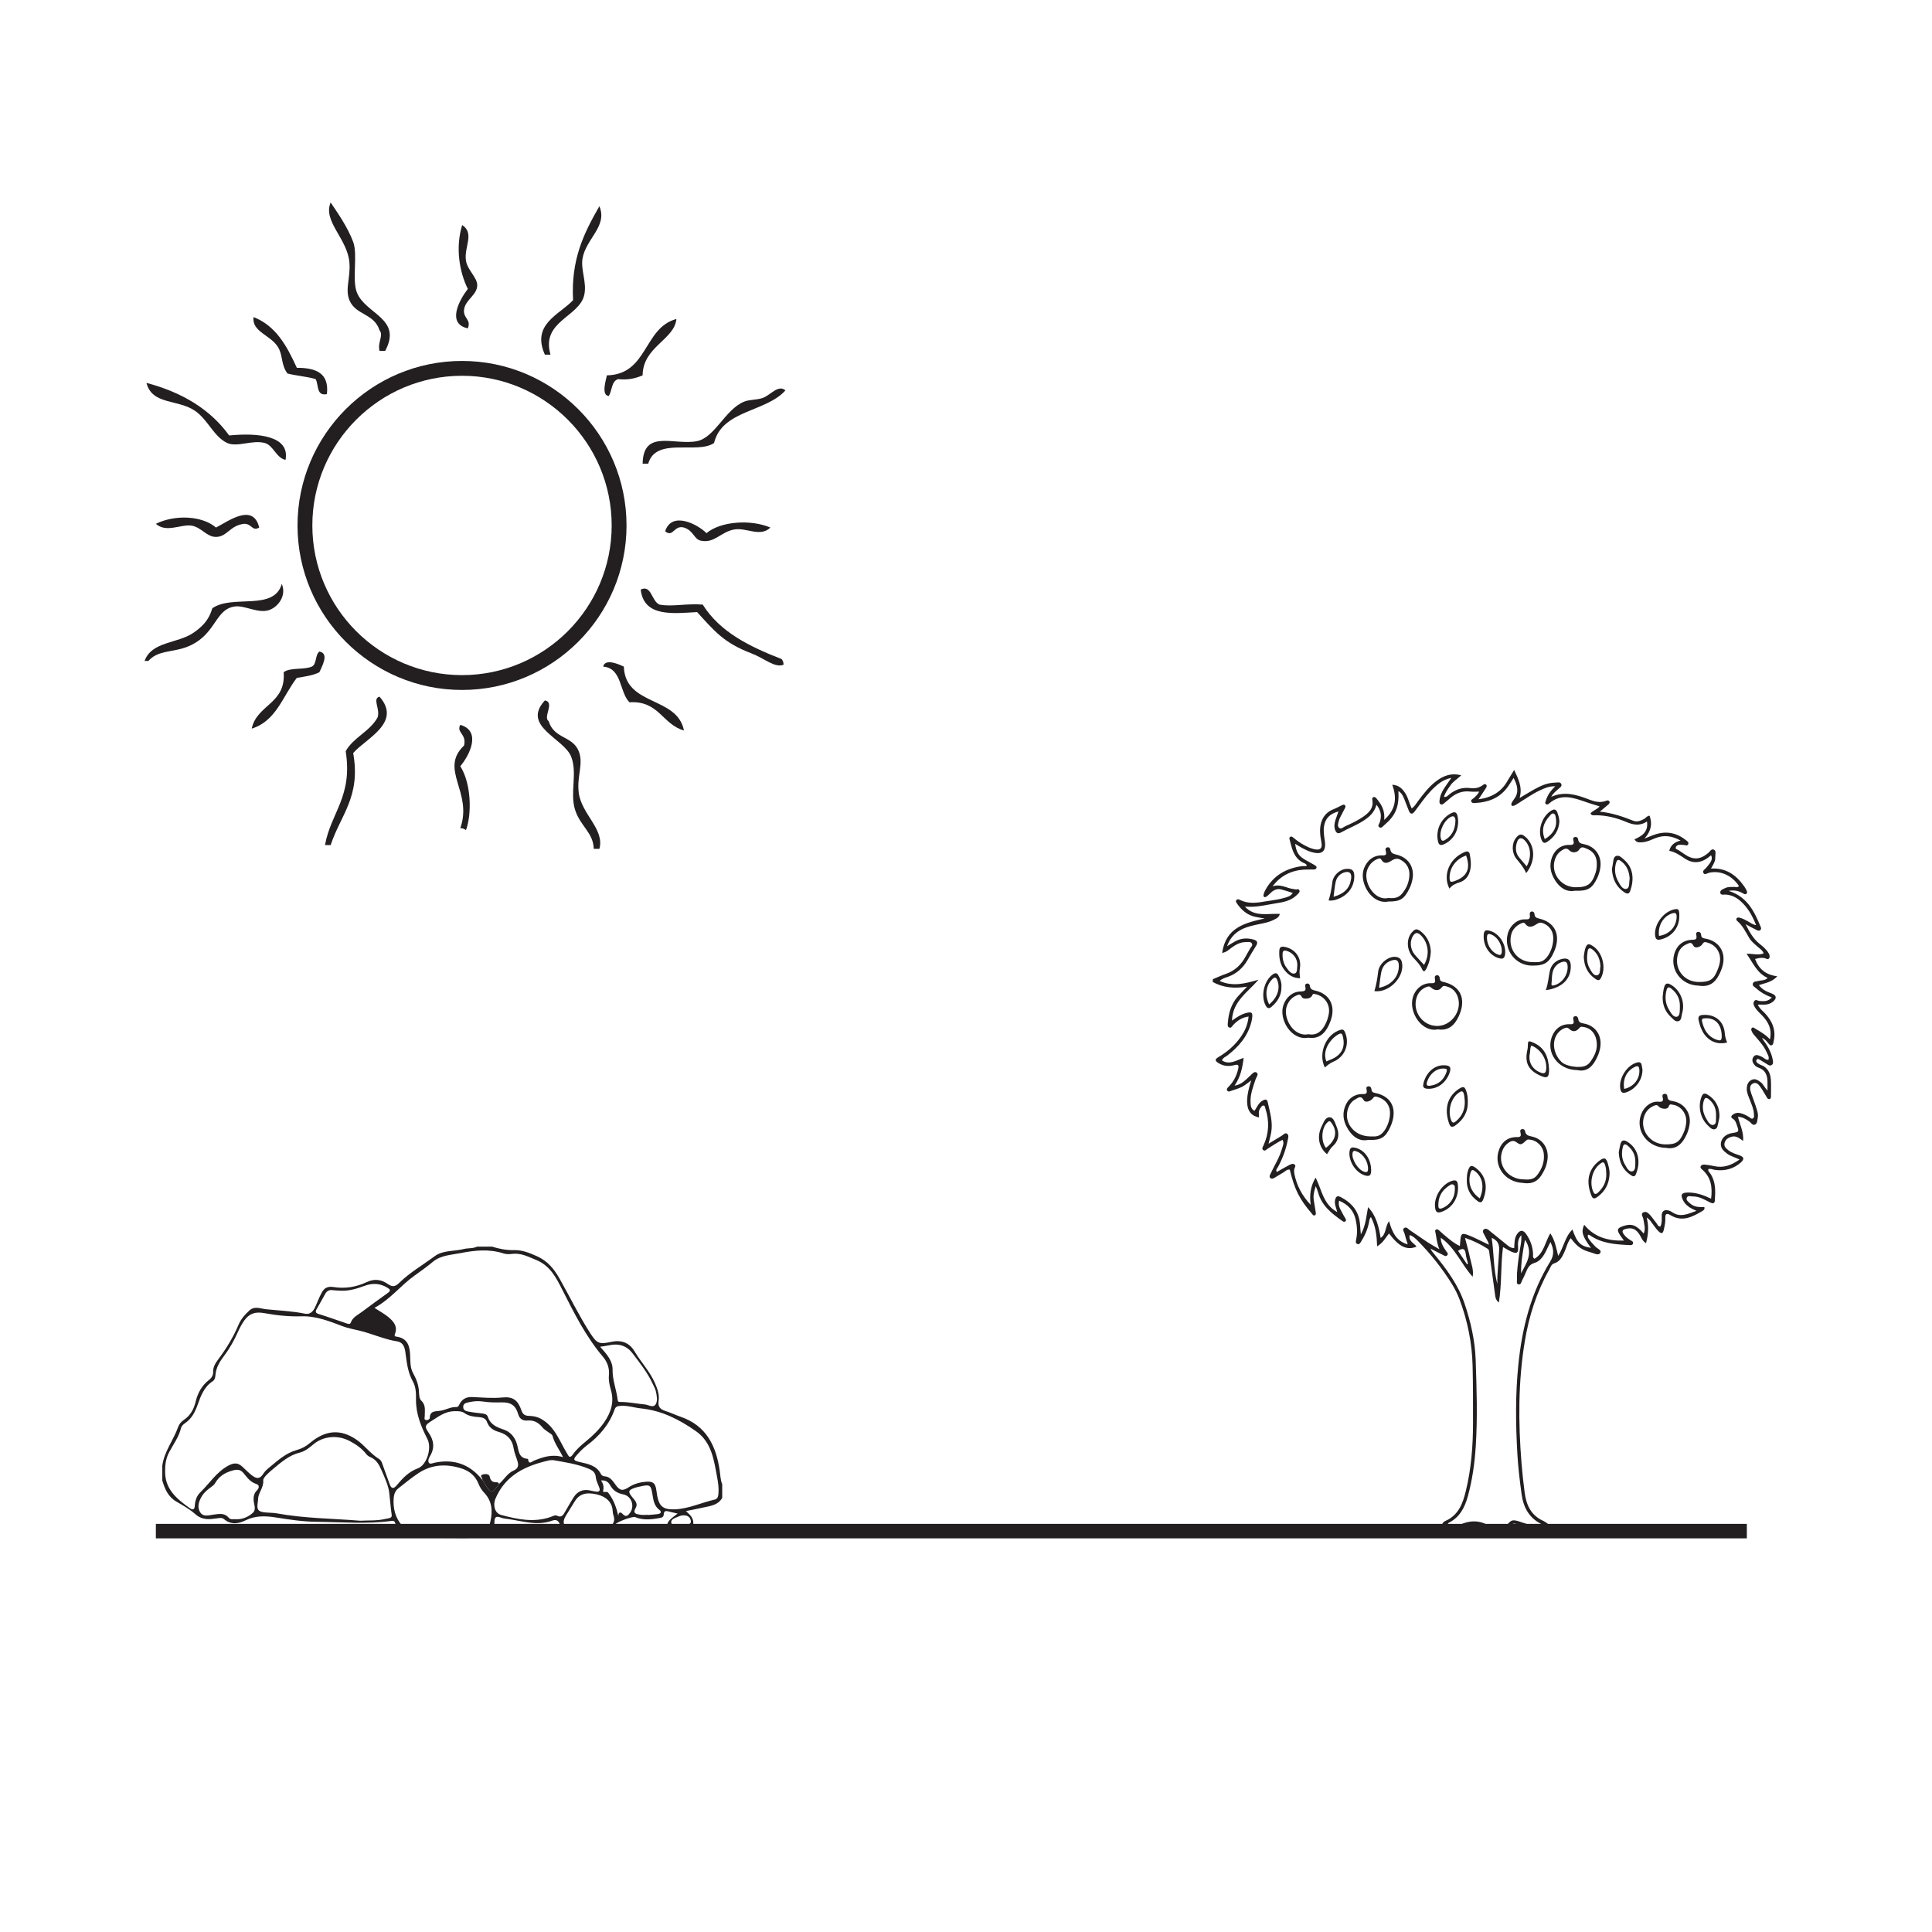 <?xml version="1.0" encoding="UTF-8"?>
<svg xmlns="http://www.w3.org/2000/svg" xmlns:xlink="http://www.w3.org/1999/xlink" width="400pt" height="400pt" viewBox="0 0 400 400" version="1.1">
<g id="surface1">
<path style=" stroke:none;fill-rule:evenodd;fill:rgb(13.73%,12.16%,12.549%);fill-opacity:1;" d="M 124.098 175.746 L 122.93 175.746 C 122.848 172.344 120.105 171.062 119.035 167.574 C 117.984 164.113 119.578 160.078 118.262 156.68 C 116.766 152.844 107.883 150.367 112.812 145.016 C 114.941 145.387 112.359 148.52 113.59 149.293 C 114.707 153.02 118.523 152.312 119.816 155.52 C 120.871 158.121 119.402 160.652 119.816 164.074 C 120.359 168.566 125.23 171.66 124.098 175.746 "/>
<path style=" stroke:none;fill-rule:evenodd;fill:rgb(13.73%,12.16%,12.549%);fill-opacity:1;" d="M 68.457 174.969 L 67.289 174.969 C 68.484 168.25 73.07 164.926 71.57 155.52 C 73.215 152.617 76.586 151.453 78.188 148.516 C 78.75 146.672 77.023 144.688 78.574 144.234 C 83.316 149.652 75.645 152.945 73.125 155.91 C 74.73 165.004 70.539 168.66 68.457 174.969 "/>
<path style=" stroke:none;fill-rule:evenodd;fill:rgb(13.73%,12.16%,12.549%);fill-opacity:1;" d="M 96.473 171.859 C 96.156 171.652 95.836 171.453 95.301 171.465 C 97.945 163.961 90.844 159.324 96.078 154.352 C 96.66 151.918 94.418 151.707 95.301 150.07 C 99.797 151.379 97.129 156.496 95.301 158.633 C 97.574 162.219 97.719 168.531 96.473 171.859 "/>
<path style=" stroke:none;fill-rule:evenodd;fill:rgb(13.73%,12.16%,12.549%);fill-opacity:1;" d="M 141.605 151.238 C 137.133 150 136.422 145.012 130.32 145.402 C 128.195 143.25 128.824 138.344 124.875 138.012 C 125.297 136.172 128.391 137.664 129.156 138.012 C 129.461 146.262 140.195 144.086 141.605 151.238 "/>
<path style=" stroke:none;fill-rule:evenodd;fill:rgb(13.73%,12.16%,12.549%);fill-opacity:1;" d="M 52.117 150.848 C 53.188 145.824 59.227 145.766 58.73 139.176 C 60.043 138.152 62.941 138.715 64.566 138.012 C 65.609 137.496 65.219 135.559 66.125 134.895 C 68.254 135.266 66.613 138.051 66.125 139.176 C 64.848 139.844 63.125 140.074 61.453 140.348 C 58.566 144.074 57.188 149.309 52.117 150.848 "/>
<path style=" stroke:none;fill-rule:evenodd;fill:rgb(13.73%,12.16%,12.549%);fill-opacity:1;" d="M 132.656 122.062 C 134.895 120.977 134.879 124.5 136.543 125.176 C 139.184 125.68 142.02 124.898 145.496 125.176 C 149.031 130.848 155.207 133.883 161.84 136.457 C 162.043 136.766 162.242 137.09 162.227 137.625 C 160.406 138.348 158.27 136.301 155.613 135.289 C 149.84 133.086 147.941 130.68 144.328 126.727 C 139.418 126.988 133.289 127.84 132.656 122.062 "/>
<path style=" stroke:none;fill-rule:evenodd;fill:rgb(13.73%,12.16%,12.549%);fill-opacity:1;" d="M 29.934 136.844 C 31.395 132.766 36.723 133.289 40.051 131.008 C 41.742 129.848 43.223 128.496 43.945 125.953 C 48.062 122.988 56.707 126.617 58.336 120.902 C 59.387 123.277 57.594 125.727 55.617 126.34 C 53.383 127.035 50.672 125.289 48.613 125.562 C 45.09 126.031 44.793 129.922 41.219 132.566 C 37.121 135.598 33.27 133.988 30.711 136.844 Z M 29.934 136.844 "/>
<path style=" stroke:none;fill-rule:evenodd;fill:rgb(13.73%,12.16%,12.549%);fill-opacity:1;" d="M 141.605 109.223 C 139.523 108.641 139.387 111.387 137.715 109.996 C 139.082 105.742 144.438 108.539 146.277 110.387 C 149.098 107.973 155.32 107.449 159.5 109.223 C 157.43 111.266 154.57 109.219 152.105 109.613 C 149.219 110.074 147.977 112.543 145.105 111.945 C 143.641 111.637 143.641 109.867 141.605 109.223 "/>
<path style=" stroke:none;fill-rule:evenodd;fill:rgb(13.73%,12.16%,12.549%);fill-opacity:1;" d="M 32.27 108.445 C 36.215 106.516 41.816 106.734 44.723 109.223 C 47.207 107.957 52.414 104.016 53.668 109.223 C 52.191 110.074 52.195 108.441 50.559 108.445 C 47.57 108.785 47.059 111.137 44.723 111.164 C 42.801 111.188 41.688 109.152 39.664 108.828 C 37.469 108.48 34.414 110.398 32.27 108.445 "/>
<path style=" stroke:none;fill-rule:evenodd;fill:rgb(13.73%,12.16%,12.549%);fill-opacity:1;" d="M 133.051 96 C 133.168 88.734 139.641 92.285 144.328 91.328 C 148.027 90.57 150.137 84.762 154.059 83.16 C 155.184 82.695 156.766 82.82 157.945 82.379 C 159.559 81.785 161.125 79.555 162.613 80.824 C 158.598 85.359 149.52 84.852 147.836 91.715 C 144.383 94.133 135.805 90.355 134.207 96 Z M 133.051 96 "/>
<path style=" stroke:none;fill-rule:evenodd;fill:rgb(13.73%,12.16%,12.549%);fill-opacity:1;" d="M 59.117 95.215 C 57.195 94.824 56.586 92.199 54.84 91.723 C 52.27 91.008 49.125 92.66 47.059 91.723 C 44.293 90.453 43.074 86.941 40.441 85.102 C 36.82 82.578 31.523 83.914 30.324 79.273 C 37.699 81.23 43.535 84.734 47.445 90.16 C 53.379 89.566 60.07 90.211 59.117 95.215 "/>
<path style=" stroke:none;fill-rule:evenodd;fill:rgb(13.73%,12.16%,12.549%);fill-opacity:1;" d="M 126.039 81.988 C 124.398 81.855 125.5 78.555 125.648 77.711 C 134.18 77.547 133.184 67.871 140.047 66.039 C 139.629 70.367 133.105 71.758 133.047 77.711 C 131.676 78.285 130.168 78.723 127.988 78.496 C 126.566 78.887 126.754 80.891 126.039 81.988 "/>
<path style=" stroke:none;fill-rule:evenodd;fill:rgb(13.73%,12.16%,12.549%);fill-opacity:1;" d="M 67.68 81.602 C 65.426 82.039 66.012 79.641 65.348 78.488 C 63.555 77.945 61.355 77.809 59.504 77.324 C 58.137 75.438 58.617 73.637 57.566 71.875 C 56.055 69.367 52.07 68.676 52.504 65.652 C 57.168 67.473 59.426 71.699 61.457 76.152 C 65.355 76.145 68.191 77.199 67.68 81.602 "/>
<path style=" stroke:none;fill-rule:evenodd;fill:rgb(13.73%,12.16%,12.549%);fill-opacity:1;" d="M 113.977 73.43 L 112.812 73.43 C 109.965 67.098 115.852 65.148 118.648 62.148 C 118.195 53.695 120.867 48.32 124.094 42.695 C 125.867 46.852 121.258 49.441 120.594 53.59 C 120.23 55.883 121.508 58.438 120.984 60.98 C 120.012 65.676 111.945 66.441 113.977 73.43 "/>
<path style=" stroke:none;fill-rule:evenodd;fill:rgb(13.73%,12.16%,12.549%);fill-opacity:1;" d="M 79.742 72.652 L 78.574 72.652 C 78.125 70.805 79.477 69.469 78.574 68.371 C 77.438 64.836 73.656 65.301 72.344 62.152 C 71.398 59.859 72.602 57.488 72.344 54.367 C 71.945 49.402 66.801 45.84 68.453 41.922 C 69.777 43.875 71.988 47.016 73.125 50.094 C 74.109 52.734 72.836 57.961 73.902 60.59 C 75.715 65.078 83.363 65.941 79.742 72.652 "/>
<path style=" stroke:none;fill-rule:evenodd;fill:rgb(13.73%,12.16%,12.549%);fill-opacity:1;" d="M 96.859 67.984 C 92.355 67.016 95.184 61.977 96.859 59.816 C 95.121 56.34 94.25 51.234 95.691 46.59 C 98.336 48.344 96.02 51.176 96.473 53.98 C 96.781 55.91 98.805 57.449 98.805 59.035 C 98.805 61.109 96.336 62.035 96.082 64.098 C 95.848 65.949 97.621 66.086 96.859 67.984 "/>
<path style=" stroke:none;fill-rule:nonzero;fill:rgb(13.73%,12.16%,12.549%);fill-opacity:1;" d="M 95.656 77.801 C 78.57 77.801 64.668 91.703 64.668 108.789 C 64.668 125.875 78.57 139.777 95.656 139.777 C 112.742 139.777 126.641 125.875 126.641 108.789 C 126.641 91.703 112.742 77.801 95.656 77.801 M 95.656 142.848 C 76.875 142.848 61.598 127.57 61.598 108.789 C 61.598 90.012 76.875 74.73 95.656 74.73 C 114.434 74.73 129.715 90.012 129.715 108.789 C 129.715 127.57 114.434 142.848 95.656 142.848 "/>
<path style="fill:none;stroke-width:3;stroke-linecap:butt;stroke-linejoin:miter;stroke:rgb(13.73%,12.16%,12.549%);stroke-opacity:1;stroke-miterlimit:10;" d="M 0 0 L 329.395 0 " transform="matrix(1,0,0,-1,32.27,317)"/>
<path style=" stroke:none;fill-rule:evenodd;fill:rgb(13.73%,12.16%,12.549%);fill-opacity:1;" d="M 303.727 261.746 C 303.797 261.715 303.867 261.684 303.941 261.648 C 303.773 260.965 303.531 260.289 303.457 259.598 C 303.332 258.469 302.828 258.352 301.871 258.969 C 302.492 259.895 303.105 260.824 303.727 261.746 M 314.918 263.633 C 316.035 261.508 317.555 259.438 315.73 256.672 C 315.281 259.148 314.891 261.367 314.918 263.633 M 308.836 256.277 C 309.32 259.555 309.199 262.746 310.004 265.824 C 309.973 263.465 310.277 261.133 310.383 258.789 C 310.441 257.559 310.027 256.781 308.836 256.277 M 298.289 256.258 C 298.297 257.371 298.84 258.203 299.406 259.027 C 299.582 259.285 299.941 259.559 299.621 259.902 C 299.32 260.227 298.984 259.938 298.703 259.805 C 297.852 259.391 297.016 258.941 296.172 258.504 C 296.371 258.984 296.656 259.305 296.93 259.633 C 299.496 262.762 301.898 265.98 303.219 269.879 C 304.504 273.676 305.387 277.57 305.523 281.559 C 305.727 287.496 305.922 293.453 305.543 299.395 C 305.32 302.891 304.84 306.355 303.914 309.75 C 303.27 312.109 302.23 314.137 299.934 315.285 C 299.812 315.352 299.727 315.473 299.77 315.727 C 300.68 315.98 301.637 315.945 302.516 315.574 C 304.918 314.551 307.098 314.883 309.133 316.461 C 309.246 316.547 309.371 316.621 309.496 316.688 C 310.477 317.227 310.941 317.137 311.586 316.277 C 312.906 314.527 313.066 314.48 315.18 315.223 C 316.566 315.707 317.965 316.047 319.504 315.707 C 316.703 314.504 315.43 312.219 315.039 309.41 C 314.652 306.66 314.324 303.891 314.16 301.117 C 313.801 294.938 313.727 288.758 314.355 282.574 C 315.121 274.992 316.918 267.734 320.957 261.188 C 321.801 259.82 321.723 258.613 320.996 257.145 C 320.648 257.855 320.371 258.441 320.082 259.027 C 319.559 260.094 318.828 261.145 317.742 261.461 C 316.617 261.789 316.301 262.52 315.938 263.383 C 315.695 263.957 315.441 264.523 315.148 265.074 C 314.961 265.426 314.906 266.055 314.352 265.906 C 313.914 265.793 314.086 265.254 314.074 264.895 C 314.016 263.109 314.301 261.355 314.535 259.594 C 314.707 258.312 315.078 257.051 314.965 255.727 C 314.297 256.453 314.234 257.32 314.301 258.238 C 314.383 259.391 314.07 259.629 313 259.18 C 312.402 258.926 311.848 258.555 311.184 258.184 C 310.672 262.008 310.961 265.781 310.324 269.68 C 309.578 269.066 309.59 268.418 309.508 267.84 C 309.117 265.086 308.75 262.332 308.375 259.574 C 308.324 259.195 308.363 258.777 307.988 258.539 C 306.598 257.637 305.125 256.91 303.312 256.285 C 303.707 257.848 304.078 259.129 304.352 260.422 C 304.621 261.711 305.164 262.977 304.895 264.344 C 302.52 261.723 301.277 258.301 298.289 256.258 M 302.25 257.973 C 302.305 257.332 302.328 256.953 302.371 256.578 C 302.496 255.414 302.73 255.266 303.859 255.676 C 304.488 255.906 305.098 256.188 305.707 256.477 C 306.508 256.848 307.301 257.246 308.27 257.719 C 308.117 256.969 307.75 256.57 307.551 256.102 C 307.332 255.598 306.73 254.953 307.195 254.555 C 307.738 254.09 308.316 254.781 308.777 255.137 C 309.809 255.922 310.781 256.781 311.801 257.578 C 312.273 257.945 312.715 258.422 313.5 258.398 C 313.566 257.406 313.508 256.422 314.047 255.574 C 314.672 254.59 315.367 254.586 316.012 255.543 C 316.836 256.762 317.332 258.09 317.402 259.57 C 317.418 259.918 317.254 260.34 317.707 260.617 C 319.652 259.477 319.863 257.211 320.977 255.348 C 321.941 256.797 322.172 258.305 322.609 260.023 C 323.789 258.117 324.047 256 325.562 254.559 C 326.496 257.289 327.258 258.035 329.395 258.355 C 327.598 255.926 327.324 255.043 327.988 253.57 C 330.086 256.133 332.844 256.934 336.211 256.852 C 335.848 256.34 335.621 256.039 335.418 255.727 C 334.691 254.625 334.805 254.289 336.035 253.859 C 337.758 253.25 338.785 253.609 340.309 255.391 C 340.781 254.352 340.367 253.387 340.242 252.414 C 340.18 251.934 339.594 251.352 340.23 251.008 C 340.805 250.695 341.32 251.203 341.703 251.637 C 342.145 252.141 342.512 252.711 342.941 253.227 C 343.164 253.496 343.238 253.953 343.77 253.941 C 344.117 253.223 344.043 252.457 344.043 251.691 C 344.043 250.793 344.531 250.398 345.391 250.602 C 345.668 250.664 345.945 250.785 346.176 250.949 C 347.852 252.117 349.379 251.383 351.246 250.684 C 349.91 250.137 348.98 249.551 348.461 248.512 C 347.852 247.305 348.164 246.914 349.52 246.902 C 351.184 246.891 352.691 247.426 354.266 248.176 C 354.566 245.781 354.254 243.793 352.508 242.223 C 352.301 242.035 351.992 241.844 352.094 241.523 C 352.219 241.152 352.629 241.094 352.945 241.121 C 353.609 241.176 354.273 241.293 354.926 241.438 C 356.836 241.852 358.453 241.27 360.152 240.074 C 359.164 239.566 358.297 239.387 357.605 238.867 C 356.809 238.277 356.09 237.637 356.32 236.5 C 356.527 235.512 357.406 234.785 358.602 234.594 C 360.07 234.355 360.09 234.332 359.609 232.977 C 359.434 232.48 359.285 231.949 358.801 231.652 C 358.164 231.262 358.492 230.953 358.879 230.691 C 359.289 230.41 359.758 230.344 360.258 230.449 C 360.926 230.602 361.52 230.895 362.098 231.246 C 362.363 231.406 362.633 231.789 362.973 231.52 C 363.246 231.293 363.141 230.891 363.121 230.559 C 363.066 229.531 362.621 228.617 362.27 227.676 C 361.984 226.914 361.609 226.164 361.652 225.324 C 361.691 224.574 361.934 223.895 362.684 223.559 C 363.41 223.238 363.973 223.645 364.523 224.051 C 365.082 224.469 365.328 225.164 365.938 225.797 C 365.938 224.992 365.957 224.414 365.938 223.844 C 365.891 222.547 365.449 221.504 364.098 221.055 C 363.832 220.965 363.559 220.812 363.367 220.613 C 362.863 220.094 362.59 219.453 363.043 218.801 C 363.473 218.184 364.059 218.508 364.602 218.719 C 365.121 218.918 365.484 219.457 366.121 219.434 C 366.355 218.844 366 218.391 365.801 217.93 C 365.285 216.723 364.426 215.738 363.582 214.758 C 363.242 214.355 362.855 213.984 362.66 213.48 C 362.574 213.254 362.5 213.004 362.715 212.816 C 362.957 212.605 363.145 212.809 363.348 212.93 C 364.402 213.566 365.492 214.148 366.441 215.18 C 366.93 213 366.059 211.516 364.777 210.191 C 364.281 209.68 363.734 209.199 363.352 208.586 C 363.094 208.164 362.883 207.691 363.215 207.246 C 363.523 206.828 363.918 207.215 364.277 207.242 C 365.141 207.301 366.027 207.418 366.832 206.516 C 365.496 206.027 364.473 205.414 363.578 204.605 C 363.277 204.336 362.754 204.121 362.914 203.617 C 363.066 203.129 363.629 203.223 364.027 203.105 C 364.648 202.918 365.367 203.07 365.977 202.477 C 363.781 201.48 362.953 199.395 361.609 197.453 C 362.91 197.445 364.035 197.816 365.141 197.395 C 364.918 196.73 364.391 196.445 363.973 196.07 C 363.332 195.496 362.633 194.98 362.176 194.223 C 361.438 192.988 360.832 191.668 359.707 190.707 C 359.559 190.582 359.438 190.41 359.512 190.207 C 359.625 189.914 359.891 189.941 360.121 189.988 C 360.789 190.133 361.367 190.477 361.961 190.793 C 362.445 191.051 362.871 191.449 363.582 191.535 C 362.797 189.562 361.848 187.879 360.34 186.547 C 359.492 185.793 358.523 185.324 357.375 185.211 C 356.945 185.164 356.223 185.445 356.164 184.809 C 356.109 184.242 356.805 184.051 357.277 183.832 C 357.82 183.582 358.406 183.652 358.98 183.629 C 359.328 183.609 359.738 183.82 360.035 183.445 C 358.566 181.227 356.211 180.184 353.867 180.688 C 353.469 180.777 352.969 181.223 352.691 180.766 C 352.371 180.238 353.043 179.973 353.305 179.609 C 353.562 179.262 353.871 178.949 354.094 178.586 C 354.359 178.156 354.559 177.688 354.254 177.07 C 352.535 178.613 350.723 179.023 348.809 177.738 C 347.812 177.074 346.848 176.395 345.602 176.152 C 345.902 174.938 346.707 174.359 347.941 174.023 C 346.164 173.051 344.531 172.832 342.809 173.5 C 341.918 173.844 341.059 174.305 340.082 174.375 C 339.48 174.422 338.844 174.527 338.402 173.773 C 339.973 173.078 341.305 172.238 340.992 170.074 C 339.461 171.098 338.074 170.758 336.641 170.152 C 334.637 169.309 332.547 168.801 330.352 168.785 C 330 168.785 329.578 168.922 329.281 168.426 C 329.777 167.793 330.664 167.617 331.18 166.945 C 330.191 166.637 329.281 166.379 328.387 166.066 C 325.773 165.156 323.164 164.188 320.684 166.395 C 320.508 166.551 320.246 166.645 320.031 166.445 C 319.805 166.242 319.973 166.016 320.039 165.789 C 320.375 164.652 321.031 163.711 322.012 162.789 C 320.691 162.754 319.734 163.215 318.785 163.652 C 317.215 164.387 315.816 165.41 314.34 166.312 C 314.055 166.484 313.777 166.699 313.465 166.805 C 313.027 166.953 312.789 166.742 312.957 166.289 C 313.07 165.984 313.285 165.711 313.484 165.441 C 314.551 163.992 314.176 162.602 313.375 161.062 C 312.848 161.859 312.449 162.559 311.957 163.191 C 310.336 165.266 308.098 166.098 305.551 166.242 C 305.23 166.262 304.805 166.344 304.637 166 C 304.43 165.586 304.895 165.449 305.121 165.238 C 305.535 164.852 305.969 164.492 306.25 163.898 C 305.562 163.898 304.984 163.953 304.426 163.887 C 302.785 163.684 301.41 164.223 300.199 165.289 C 299.805 165.645 299.391 165.973 298.984 166.309 C 298.801 166.457 298.609 166.648 298.352 166.551 C 298.023 166.426 298.004 166.105 298.031 165.82 C 298.113 164.84 298.496 163.965 299.031 163.156 C 299.461 162.5 299.922 161.871 300.5 161.039 C 299.5 161.281 298.801 161.578 298.184 162.023 C 296.766 163.047 295.629 164.348 294.586 165.734 C 294.008 166.496 293.441 167.273 292.867 168.039 C 292.398 168.66 291.984 168.559 291.703 167.902 C 291.359 167.109 291.098 166.285 290.762 165.492 C 290.504 164.879 290.266 164.234 289.527 163.777 C 289.695 167.062 288.934 168.863 286.629 170.805 C 286.324 171.062 286.008 171.586 285.555 171.262 C 285.152 170.977 285.566 170.562 285.676 170.227 C 286.082 168.961 285.945 167.812 284.988 166.625 C 284.535 168.262 283.453 169.18 282.219 169.965 C 280.758 170.902 279.129 171.508 277.625 172.355 C 276.961 172.727 276.613 172.367 276.418 171.82 C 276.164 171.117 276.289 170.398 276.516 169.699 C 276.691 169.172 276.883 168.648 277.113 167.996 C 275.324 168.492 274.344 169.43 274.109 171.195 C 273.977 172.184 274.152 173.105 274.285 174.047 C 274.609 176.309 273.719 177.062 271.488 176.391 C 270.293 176.031 269.246 175.387 268.145 174.699 C 268.398 176.512 268.895 177.266 270.34 178.082 C 270.965 178.434 271.605 178.77 272.223 179.137 C 272.422 179.254 272.645 179.418 272.562 179.695 C 272.484 179.965 272.219 180.016 271.977 180.023 C 271.305 180.043 270.633 180.004 269.961 180.047 C 267.309 180.23 265.117 181.305 263.469 183.512 C 264.625 183.109 265.656 183.473 266.703 183.812 C 267.199 183.98 267.723 184.062 268.242 184.141 C 268.504 184.184 268.852 183.969 269.012 184.309 C 269.188 184.688 268.863 184.93 268.637 185.164 C 267.555 186.312 266.113 186.719 264.633 186.945 C 262.355 187.293 260.105 187.926 257.738 187.695 C 259.766 189.926 262.477 189.078 264.988 189.215 C 264.754 190.004 264.227 190.176 263.777 190.41 C 262.875 190.891 261.883 191.086 260.898 191.289 C 259.582 191.562 258.262 191.812 257.051 192.434 C 255.648 193.148 254.668 194.223 254.039 195.91 C 254.793 195.457 255.312 195.109 255.859 194.828 C 257.023 194.23 258.246 194.168 259.496 194.516 C 260.289 194.73 260.512 195.117 260.031 195.863 C 259.406 196.832 258.84 197.84 258.254 198.828 C 257.316 200.406 256.047 201.582 254.289 202.219 C 253.695 202.43 253.039 202.59 252.512 203.098 C 255.285 204.34 257.891 203.609 260.559 202.84 C 258.355 205.434 255.199 207.273 255.066 211.305 C 256.102 210.57 257.062 209.934 258.195 209.684 C 259.129 209.484 259.344 209.656 259.266 210.582 C 259.234 210.961 259.148 211.336 259.051 211.707 C 258.281 214.641 256.402 216.762 254.066 218.559 C 253.703 218.84 253.188 218.965 253.004 219.559 C 254.555 220.539 255.906 219.555 257.484 219.016 C 257.227 221.117 256.836 222.992 255.598 224.77 C 257.121 224.539 257.906 223.547 258.812 222.734 C 259.195 222.391 259.652 221.758 260.121 222.031 C 260.703 222.375 260.117 222.973 259.969 223.426 C 259.441 225.016 258.816 226.586 258.914 228.312 C 258.953 228.973 259.008 229.621 259.73 229.988 C 260.25 229.246 260.535 228.441 261.238 227.977 C 261.691 227.676 262.293 227.359 262.469 228.188 C 262.91 230.242 263.57 232.285 263.191 234.434 C 263.074 235.121 262.875 235.793 262.637 236.797 C 263.73 236.137 264.527 235.637 265.344 235.16 C 265.699 234.957 266.051 234.438 266.469 234.727 C 266.914 235.027 266.695 235.613 266.605 236.066 C 266.238 238.016 265.543 239.848 264.605 241.59 C 264.441 241.895 264.051 242.164 264.352 242.652 C 265.188 242.18 266.004 241.688 266.848 241.254 C 267.215 241.066 267.664 240.789 268.055 241.129 C 268.371 241.402 268.023 241.746 267.965 242.059 C 267.906 242.395 267.918 242.727 267.988 243.059 C 268.484 245.453 269.559 247.543 271.367 249.445 C 271.082 247.371 271.336 245.555 272.387 243.812 C 273.664 246.309 273.938 249.363 276.867 250.953 C 276.645 250.055 276.25 249.309 276.41 248.484 C 276.547 247.789 276.832 247.445 277.594 247.848 C 279.559 248.879 280.988 250.305 281.453 252.578 C 281.637 253.469 281.617 254.387 281.754 255.562 C 282.809 253.621 282.879 251.758 283.246 249.926 C 284.949 251.723 285.461 253.965 285.848 256.301 C 287.055 255.473 286.723 254.027 287.586 252.828 C 288.23 255.062 289.039 256.961 291.453 257.633 C 291.203 256.797 290.965 256.125 290.809 255.438 C 290.723 255.051 290.254 254.578 290.703 254.258 C 291.199 253.902 291.562 254.477 291.934 254.723 C 293.133 255.516 294.297 256.363 295.504 257.152 C 296.32 257.688 297.18 258.152 298.02 258.648 C 297.512 257.512 297.434 256.402 297.223 255.32 C 297.168 255.051 297.004 254.727 297.336 254.559 C 297.645 254.406 297.871 254.68 298.082 254.863 C 298.555 255.27 299.008 255.707 299.496 256.098 C 300.305 256.742 301.086 257.449 302.25 257.973 M 313.488 159.41 C 314.316 161.191 315.273 162.949 314.617 165.219 C 315.746 164.555 316.66 163.984 317.598 163.461 C 318.945 162.707 320.344 162.066 321.926 162.035 C 322.383 162.027 323.012 161.816 323.242 162.305 C 323.484 162.828 322.879 163.109 322.547 163.43 C 322.098 163.855 321.578 164.211 321.164 164.973 C 323.957 163.754 326.457 164.543 328.949 165.508 C 330.074 165.941 331.223 166.281 332.445 165.82 C 332.695 165.727 333.043 165.609 333.211 165.945 C 333.371 166.27 333.082 166.48 332.871 166.664 C 332.414 167.07 331.926 167.453 331.223 168.039 C 333.793 168.309 335.988 169.066 338.148 169.926 C 338.941 170.242 339.645 169.941 340.344 169.59 C 340.727 169.395 340.93 168.945 341.52 168.875 C 342.137 170.543 341.875 172.031 340.473 173.621 C 341.461 173.238 342.141 172.926 342.848 172.711 C 345.133 172.008 347.207 172.477 349.062 173.945 C 349.316 174.145 349.676 174.359 349.535 174.75 C 349.375 175.191 348.992 174.988 348.668 174.949 C 348.387 174.914 348.094 174.895 347.809 174.898 C 347.457 174.906 347.105 175.027 346.977 175.359 C 346.789 175.84 347.293 175.852 347.539 176.027 C 347.93 176.305 348.336 176.555 348.73 176.832 C 350.527 178.094 351.996 178.012 353.68 176.594 C 354.027 176.305 354.32 175.664 354.832 175.91 C 355.379 176.176 355.129 176.852 355.133 177.352 C 355.145 178.227 355.055 178.387 354.242 179.836 C 357.332 179.633 359.465 181.152 361.125 183.523 C 361.293 183.762 361.438 184.012 361.562 184.266 C 361.695 184.523 361.84 184.809 361.559 185.047 C 361.336 185.238 361.102 185.094 360.902 184.977 C 360.047 184.477 359.145 184.219 357.906 184.449 C 361.625 185.621 363.141 188.527 364.422 191.637 C 364.543 191.934 364.773 192.27 364.457 192.559 C 364.145 192.844 363.812 192.605 363.527 192.465 C 362.879 192.148 362.25 191.801 361.406 191.352 C 362.227 192.973 362.992 194.371 364.305 195.414 C 365.02 195.98 365.73 196.562 366.191 197.379 C 366.363 197.684 366.477 198.027 366.312 198.34 C 366.086 198.773 365.719 198.477 365.426 198.398 C 364.746 198.207 364.109 198.352 363.371 198.551 C 364.152 200.648 365.598 201.84 367.965 202.125 C 366.863 203.352 365.5 203.512 364.164 203.957 C 364.871 204.941 365.82 205.324 366.793 205.684 C 367.82 206.059 367.926 206.695 367.062 207.395 C 366.562 207.805 365.965 207.984 365.328 208.004 C 364.91 208.016 364.496 208.004 363.938 208.004 C 364.309 208.852 364.918 209.262 365.398 209.77 C 366.969 211.441 367.762 213.352 367.199 215.68 C 367.133 215.961 367.125 216.289 366.82 216.402 C 366.488 216.52 366.316 216.227 366.133 216.016 C 365.754 215.586 365.418 215.109 364.797 214.895 C 365.207 215.582 365.734 216.207 366.109 216.918 C 366.539 217.73 366.902 218.559 367.039 219.477 C 367.098 219.863 367.188 220.258 366.789 220.512 C 366.441 220.73 366.141 220.496 365.859 220.336 C 365.398 220.07 364.969 219.758 364.512 219.504 C 364.242 219.352 363.875 219.027 363.656 219.465 C 363.484 219.805 363.809 220.074 364.109 220.258 C 364.234 220.332 364.359 220.406 364.496 220.453 C 366.039 220.988 366.574 222.215 366.648 223.703 C 366.703 224.805 366.664 225.906 366.66 227.016 C 366.66 227.258 366.621 227.512 366.316 227.555 C 366.113 227.578 365.949 227.441 365.848 227.273 C 365.445 226.621 365.086 225.941 364.648 225.309 C 364.246 224.73 363.77 223.934 362.965 224.305 C 362.121 224.695 362.293 225.578 362.559 226.34 C 362.953 227.473 363.395 228.59 363.738 229.734 C 363.902 230.273 364.051 230.859 363.922 231.438 C 363.809 231.938 363.879 232.609 363.34 232.836 C 362.828 233.051 362.543 232.438 362.164 232.184 C 361.488 231.73 360.828 231.254 359.828 231.219 C 360.191 232.82 361.047 234.297 360.895 236.219 C 360.059 235.594 359.41 235.109 358.531 235.344 C 357.828 235.527 357.281 235.871 357.07 236.582 C 356.848 237.316 357.336 237.75 357.836 238.145 C 358.488 238.656 359.273 238.902 360.043 239.164 C 361.098 239.523 361.23 239.984 360.371 240.727 C 358.832 242.051 357.008 242.504 355 242.203 C 354.582 242.145 354.188 241.898 353.699 242.043 C 353.562 242.477 353.938 242.711 354.121 242.992 C 355.254 244.719 355.176 246.645 355.039 248.566 C 354.984 249.305 354.492 249.18 353.988 248.922 C 352.879 248.359 351.797 247.695 350.496 247.711 C 350.043 247.719 349.414 247.441 349.215 248.012 C 349.047 248.504 349.578 248.848 349.926 249.164 C 350.773 249.934 351.832 249.949 352.863 249.895 C 352.992 250.336 352.746 250.551 352.52 250.688 C 350.422 251.93 348.305 253.098 345.832 251.574 C 345.176 251.172 344.742 251.211 344.785 252.141 C 344.824 252.965 344.66 253.766 344.48 254.562 C 344.289 255.43 343.992 255.527 343.355 254.895 C 342.914 254.465 342.57 253.934 342.188 253.438 C 341.875 253.039 341.66 252.547 340.93 252.082 C 341.41 253.984 341.262 255.605 340.789 257.391 C 339.957 256.887 339.793 256.098 339.383 255.504 C 338.672 254.453 337.879 254.117 336.672 254.414 C 335.848 254.617 335.727 254.922 336.23 255.605 C 336.574 256.07 337.027 256.43 337.516 256.738 C 337.789 256.906 338.207 257.02 338.098 257.441 C 337.988 257.871 337.562 257.793 337.246 257.777 C 334.406 257.637 331.574 257.445 329.137 255.727 C 329.062 255.676 328.957 255.672 328.793 255.621 C 328.582 256.164 328.957 256.523 329.211 256.867 C 329.516 257.289 329.922 257.641 330.258 258.051 C 330.637 258.504 331.645 258.773 331.332 259.371 C 330.98 260.035 330.121 259.508 329.512 259.336 C 327.434 258.766 326.609 258.176 325.207 256.352 C 324.527 257.203 324.336 258.266 323.898 259.203 C 323.43 260.219 322.969 261.203 321.766 261.574 C 321.156 261.762 321.004 262.406 320.73 262.898 C 318.145 267.512 316.559 272.477 315.699 277.672 C 314.309 286.055 314.336 294.477 315.012 302.922 C 315.176 304.98 315.402 307.027 315.672 309.07 C 316.012 311.637 317.008 313.77 319.535 314.887 C 319.664 314.945 319.789 315.02 319.91 315.102 C 320.258 315.344 320.762 315.551 320.633 316.059 C 320.508 316.562 319.98 316.539 319.551 316.566 C 317.895 316.672 316.312 316.383 314.762 315.789 C 313.234 315.211 313.117 315.285 312.172 316.621 C 311.277 317.887 310.492 318.043 309.117 317.234 C 308.617 316.941 308.113 316.672 307.633 316.348 C 306.422 315.531 305.137 315.473 303.781 315.918 C 302.457 316.359 301.109 316.73 299.691 316.469 C 299.289 316.395 298.758 316.434 298.621 315.906 C 298.488 315.398 298.871 315.066 299.258 314.895 C 301.996 313.68 302.863 311.262 303.504 308.609 C 304.613 304.004 304.969 299.332 304.973 294.621 C 304.98 290.684 304.984 286.75 304.887 282.816 C 304.773 278.078 303.852 273.484 302.188 269.043 C 301.758 267.914 301.227 266.844 300.594 265.824 C 298.582 262.59 296.223 259.633 293.555 256.918 C 293.086 256.441 292.617 255.961 291.863 255.707 C 291.562 256.988 292.75 257.359 293.289 258.09 C 291.328 258.938 289.648 258.141 287.582 255.371 C 286.875 256.242 286.371 257.297 285.121 258.039 C 285.043 255.859 284.844 253.883 283.836 251.98 C 283.484 252.375 283.488 252.797 283.414 253.188 C 283.137 254.57 282.57 255.832 281.824 257.02 C 281.652 257.293 281.465 257.688 281.078 257.574 C 280.57 257.43 280.711 256.949 280.785 256.598 C 281.074 255.199 280.973 253.82 280.664 252.453 C 280.238 250.594 279.07 249.375 277.254 248.586 C 276.941 249.719 277.594 250.441 277.957 251.234 C 278.117 251.582 278.352 251.891 278.531 252.227 C 278.641 252.434 278.793 252.672 278.539 252.871 C 278.305 253.051 278.09 252.918 277.891 252.773 C 275.719 251.23 273.621 249.629 272.895 246.859 C 272.812 246.539 272.664 246.238 272.422 245.59 C 272.016 246.727 271.863 247.559 272 248.441 C 272.133 249.297 272.281 250.145 272.41 251 C 272.445 251.23 272.48 251.508 272.211 251.621 C 271.93 251.746 271.793 251.5 271.641 251.316 C 269.02 248.262 268.027 246.289 267.039 242.164 C 266.445 242.047 266.102 242.527 265.664 242.773 C 265.082 243.098 264.523 243.477 263.941 243.809 C 263.656 243.969 263.305 244.176 263.012 243.895 C 262.703 243.609 262.941 243.258 263.074 242.969 C 263.887 241.234 264.941 239.609 265.445 237.738 C 265.594 237.199 265.918 236.676 265.535 235.988 C 264.457 236.516 263.473 237.188 262.473 237.82 C 262.18 238.008 261.863 238.445 261.48 238.055 C 261.195 237.766 261.473 237.414 261.609 237.121 C 262.73 234.648 262.84 232.121 261.996 229.551 C 261.91 229.285 261.945 228.914 261.578 228.891 C 261.258 228.871 261.121 229.188 260.945 229.418 C 260.492 229.992 260.66 230.684 260.656 231.344 C 258.066 230.879 257.508 228.371 259.062 223.684 C 258.332 224.199 257.781 224.688 257.145 225.016 C 256.469 225.359 255.723 225.57 254.996 225.812 C 254.695 225.91 254.312 226.156 254.082 225.781 C 253.859 225.422 254.215 225.156 254.438 224.93 C 255.434 223.898 256.043 222.684 256.359 221.289 C 256.535 220.52 256.336 220.309 255.582 220.516 C 254.477 220.82 253.391 220.754 252.379 220.16 C 251.477 219.633 251.453 219.34 252.363 218.801 C 254.121 217.754 255.629 216.441 256.82 214.777 C 257.715 213.523 258.344 212.156 258.508 210.461 C 257.086 210.648 256.113 211.355 255.262 212.281 C 255.051 212.52 254.879 212.926 254.469 212.723 C 254.109 212.547 254.184 212.141 254.207 211.82 C 254.355 209.77 254.891 207.855 256.305 206.281 C 256.848 205.68 257.418 205.098 258.191 204.281 C 255.559 204.691 253.242 204.504 251.094 203.312 L 251.094 202.738 C 251.98 202.375 252.852 201.961 253.758 201.652 C 255.688 200.992 257.023 199.703 257.945 197.926 C 258.207 197.41 258.535 196.934 258.797 196.426 C 258.977 196.066 259.48 195.738 259.156 195.293 C 258.875 194.906 258.359 195.043 257.938 195.047 C 256.777 195.059 255.824 195.578 254.922 196.254 C 254.402 196.645 253.926 197.141 253.031 197.293 C 253.789 192.016 257.754 191.07 261.84 190.164 C 261.223 190.059 260.598 189.965 259.984 189.84 C 258.281 189.496 257.066 188.465 256.109 187.07 C 255.949 186.836 255.758 186.562 256.027 186.301 C 256.223 186.105 256.48 186.203 256.695 186.309 C 258.438 187.188 260.23 186.938 262.047 186.617 C 263.32 186.395 264.617 186.285 265.859 185.91 C 266.473 185.727 267.156 185.613 267.66 184.879 C 266.797 184.609 266.039 184.34 265.266 184.145 C 264.457 183.941 263.758 184.238 263.156 184.789 C 262.84 185.082 262.543 185.414 262.184 185.641 C 261.758 185.902 261.523 185.66 261.609 185.219 C 261.684 184.852 261.848 184.488 262.039 184.16 C 263.703 181.215 266.324 179.75 269.605 179.32 C 269.922 179.277 270.258 179.422 270.574 179.195 C 270.414 178.781 269.992 178.723 269.684 178.555 C 267.758 177.492 267.465 175.535 266.965 173.691 C 266.91 173.488 266.992 173.316 267.191 173.227 C 267.398 173.141 267.57 173.258 267.715 173.379 C 268.41 173.969 269.152 174.5 269.957 174.938 C 270.754 175.375 271.578 175.77 272.5 175.883 C 273.305 175.977 273.703 175.602 273.637 174.816 C 273.582 174.148 273.406 173.492 273.344 172.828 C 273.121 170.5 273.836 168.398 276.109 167.535 C 276.691 167.32 277.23 166.992 277.793 166.727 C 278.008 166.625 278.25 166.508 278.457 166.719 C 278.664 166.926 278.539 167.16 278.43 167.375 C 278.098 168.016 277.758 168.648 277.434 169.289 C 277.328 169.504 277.242 169.734 277.188 169.965 C 277.082 170.43 276.848 170.977 277.207 171.344 C 277.648 171.797 278.082 171.266 278.48 171.086 C 279.883 170.453 281.277 169.812 282.52 168.887 C 283.566 168.109 284.371 167.203 284.148 165.758 C 284.105 165.488 284.012 165.133 284.391 165.031 C 284.715 164.945 284.91 165.227 285.09 165.445 C 286.059 166.617 286.785 167.895 286.578 169.746 C 288.98 167.625 289.277 165.254 288.246 162.469 C 289.676 162.559 290.379 163.348 290.977 164.273 C 291.57 165.199 291.758 166.309 292.27 167.375 C 292.898 166.977 293.172 166.41 293.535 165.934 C 294.719 164.355 295.898 162.777 297.52 161.609 C 298.961 160.57 300.512 159.984 302.539 160.516 C 301.734 161.281 300.895 161.758 300.348 162.535 C 299.824 163.277 299.281 164.004 298.938 164.977 C 299.52 165.094 299.781 164.695 300.074 164.461 C 301.332 163.465 302.727 162.965 304.355 163.16 C 305.277 163.277 306.176 163.164 306.957 162.578 C 307.188 162.402 307.461 162.188 307.707 162.477 C 307.934 162.734 307.723 163.031 307.578 163.266 C 307.125 163.98 306.652 164.68 306.121 165.48 C 308.867 165.121 310.914 163.906 312.195 161.527 "/>
<path style=" stroke:none;fill-rule:evenodd;fill:rgb(13.73%,12.16%,12.549%);fill-opacity:1;" d="M 351.672 203.312 C 354.074 203.34 354.879 202.793 355.711 200.531 C 355.871 200.086 356.02 199.621 356.086 199.152 C 356.352 197.297 355.316 195.668 353.555 195.176 C 353.176 195.074 352.828 194.836 352.453 195.496 C 352.164 195.988 350.957 196.512 350.613 195.809 C 350.152 194.855 349.648 195.316 349.238 195.477 C 348.316 195.844 347.68 196.578 347.398 197.551 C 346.539 200.531 348.582 203.277 351.672 203.312 M 351.648 204.059 C 348.156 203.996 345.73 200.855 346.625 197.566 C 347.137 195.699 348.508 194.582 350.469 194.57 C 351.164 194.566 351.316 194.32 351.223 193.734 C 351.168 193.391 351.074 193.012 351.555 192.945 C 351.953 192.891 352.184 193.191 352.203 193.555 C 352.242 194.309 352.789 194.258 353.309 194.371 C 355.945 194.949 357.312 197.133 356.695 199.75 C 356.598 200.164 356.477 200.586 356.309 200.977 C 355.465 202.941 354.355 204.531 351.648 204.059 "/>
<path style=" stroke:none;fill-rule:evenodd;fill:rgb(13.73%,12.16%,12.549%);fill-opacity:1;" d="M 287.398 185.922 C 288.383 185.988 289.395 186.008 290.16 185.148 C 291.191 183.996 291.766 182.629 291.805 181.105 C 291.832 179.961 291.375 178.941 290.379 178.262 C 289.734 177.816 289.152 177.57 288.293 178.074 C 287.648 178.457 286.672 179.203 285.953 177.926 C 285.766 177.594 285.34 177.773 285.031 177.918 C 284.121 178.336 283.516 179.027 283.121 179.961 C 282.094 182.414 284.465 186.582 287.398 185.922 M 287.461 186.648 C 283.984 187.355 281.262 182.676 282.41 179.762 C 283.086 178.055 284.418 177.023 286.227 177.102 C 287.148 177.145 287.035 176.691 286.895 176.133 C 286.816 175.816 286.836 175.547 287.188 175.445 C 287.535 175.34 287.805 175.57 287.84 175.84 C 287.969 176.801 288.727 176.82 289.406 177.02 C 291.695 177.684 292.871 179.645 292.445 182 C 292.316 182.719 292.09 183.395 291.766 184.039 C 290.711 186.16 289.863 186.672 287.461 186.648 "/>
<path style=" stroke:none;fill-rule:evenodd;fill:rgb(13.73%,12.16%,12.549%);fill-opacity:1;" d="M 283.641 235.281 C 284.25 235.27 285.074 235.426 285.809 234.918 C 287.281 233.898 288.219 230.887 287.586 229.215 C 287.141 228.039 286.238 227.391 285.07 227.074 C 284.754 226.988 284.527 226.973 284.219 227.414 C 283.855 227.934 282.719 228.418 282.359 227.793 C 281.719 226.672 281.145 227.348 280.621 227.605 C 279.887 227.977 279.402 228.652 279.117 229.457 C 278.109 232.328 280.27 235.23 283.641 235.281 M 283.262 236.004 C 281.543 236.348 280.227 235.484 279.254 234.039 C 278.285 232.594 277.828 231.02 278.41 229.27 C 278.992 227.535 280.371 226.465 282.145 226.516 C 282.777 226.535 283.062 226.41 282.961 225.75 C 282.914 225.43 282.734 225.039 283.219 224.93 C 283.723 224.812 283.906 225.191 283.953 225.594 C 284.012 226.16 284.371 226.215 284.832 226.312 C 287.777 226.953 289.07 229.051 288.34 231.949 C 288.223 232.41 288.062 232.863 287.863 233.297 C 286.82 235.559 285.887 236.117 283.262 236.004 "/>
<path style=" stroke:none;fill-rule:evenodd;fill:rgb(13.73%,12.16%,12.549%);fill-opacity:1;" d="M 315.441 244.18 C 316.344 244.23 317.461 244.34 318.258 243.293 C 319.254 241.984 319.801 240.539 319.625 238.871 C 319.461 237.336 318.234 236.094 316.719 235.949 C 316.512 235.934 316.297 235.855 316.074 236.055 C 314.926 237.086 314.867 237.129 313.918 236.461 C 313.422 236.117 313.035 236.18 312.598 236.422 C 311.863 236.836 311.352 237.449 311.051 238.246 C 309.969 241.098 312.113 244.141 315.441 244.18 M 315.277 244.906 C 311.547 244.758 309.129 241.355 310.367 238 C 310.98 236.344 312.293 235.375 314.082 235.426 C 314.938 235.449 314.945 235.082 314.793 234.465 C 314.719 234.172 314.711 233.871 315.09 233.781 C 315.438 233.699 315.703 233.906 315.75 234.191 C 315.883 235.008 316.398 235.148 317.133 235.301 C 319.43 235.777 320.727 237.812 320.379 240.141 C 320.277 240.809 320.113 241.457 319.824 242.066 C 318.938 243.949 317.906 245.332 315.277 244.906 "/>
<path style=" stroke:none;fill-rule:evenodd;fill:rgb(13.73%,12.16%,12.549%);fill-opacity:1;" d="M 317.254 199.199 C 318.016 199.195 318.785 199.312 319.496 198.875 C 321.129 197.867 322.113 194.535 321.289 192.805 C 320.895 191.98 320.246 191.438 319.414 191.121 C 319.02 190.969 318.691 190.977 318.242 191.266 C 317.496 191.754 316.578 192.355 315.758 191.23 C 315.508 190.891 315.141 191.086 314.84 191.227 C 313.781 191.734 313.066 192.547 312.832 193.699 C 312.242 196.637 314.297 199.168 317.254 199.199 M 317.195 199.922 C 313.75 199.895 311.297 196.688 312.16 193.34 C 312.602 191.637 314.137 190.266 315.75 190.344 C 316.516 190.379 316.836 190.27 316.734 189.473 C 316.691 189.129 316.703 188.75 317.164 188.719 C 317.508 188.691 317.688 188.977 317.703 189.277 C 317.742 189.969 318.203 190.074 318.758 190.207 C 321.652 190.91 322.922 193.078 322.145 195.949 C 322.055 196.273 321.941 196.594 321.812 196.898 C 320.785 199.309 319.82 199.938 317.195 199.922 "/>
<path style=" stroke:none;fill-rule:evenodd;fill:rgb(13.73%,12.16%,12.549%);fill-opacity:1;" d="M 297.52 212.414 C 300.461 212.438 302.742 209.324 301.848 206.5 C 301.473 205.32 300.695 204.527 299.473 204.219 C 299.078 204.117 298.805 203.992 298.426 204.508 C 297.91 205.199 296.969 205.102 296.297 204.473 C 295.934 204.125 295.59 204.242 295.254 204.383 C 294.328 204.77 293.672 205.449 293.336 206.402 C 292.312 209.301 294.469 212.395 297.52 212.414 M 297.688 213.117 C 294.414 213.82 291.605 209.621 292.52 206.48 C 293.031 204.723 294.531 203.488 296.297 203.562 C 296.934 203.594 297.203 203.504 297.117 202.836 C 297.07 202.477 296.906 202 297.473 201.918 C 297.887 201.859 298.066 202.211 298.086 202.566 C 298.125 203.23 298.617 203.238 299.086 203.359 C 302.105 204.129 303.359 206.395 302.426 209.363 C 302.316 209.73 302.164 210.086 302.004 210.434 C 301.148 212.312 299.832 213.461 297.688 213.117 "/>
<path style=" stroke:none;fill-rule:evenodd;fill:rgb(13.73%,12.16%,12.549%);fill-opacity:1;" d="M 326.168 183.695 C 328.68 183.719 329.582 183.066 330.355 180.676 C 330.578 179.984 330.625 179.266 330.59 178.547 C 330.512 177.082 329.707 176.141 328.375 175.656 C 327.891 175.48 327.418 175.145 326.91 175.961 C 326.613 176.438 325.574 176.777 324.867 176.016 C 324.395 175.508 323.91 175.719 323.441 176.004 C 322.77 176.414 322.293 176.992 322.004 177.742 C 320.914 180.598 323.055 183.66 326.168 183.695 M 326.074 184.414 C 324.32 184.746 322.957 183.824 321.953 182.246 C 321.004 180.746 320.695 179.145 321.344 177.441 C 321.945 175.855 323.312 174.859 324.973 174.934 C 325.75 174.965 325.938 174.73 325.762 174.043 C 325.688 173.754 325.621 173.449 325.984 173.32 C 326.395 173.172 326.688 173.441 326.73 173.777 C 326.844 174.574 327.352 174.664 328.02 174.797 C 330.379 175.285 331.707 177.34 331.316 179.734 C 331.199 180.449 330.996 181.133 330.688 181.785 C 329.648 183.965 328.723 184.523 326.074 184.414 "/>
<path style=" stroke:none;fill-rule:evenodd;fill:rgb(13.73%,12.16%,12.549%);fill-opacity:1;" d="M 270.906 214.121 C 272.645 214.449 273.703 213.488 274.445 211.969 C 274.77 211.316 274.984 210.633 275.109 209.93 C 275.469 207.941 274.215 206.184 272.23 205.805 C 271.828 205.727 271.805 205.828 271.613 206.203 C 271.293 206.836 269.762 206.961 269.527 206.422 C 269.211 205.695 268.777 205.961 268.402 206.113 C 267.43 206.523 266.805 207.266 266.43 208.27 C 265.539 210.648 267.75 214.773 270.906 214.121 M 270.863 214.84 C 267.414 215.516 264.672 211.066 265.723 208.074 C 266.297 206.43 267.629 205.297 269.316 205.27 C 270.035 205.254 270.461 205.145 270.254 204.312 C 270.172 203.996 270.215 203.719 270.566 203.641 C 270.906 203.566 271.172 203.809 271.195 204.094 C 271.27 204.934 271.879 204.973 272.496 205.137 C 275.102 205.809 276.34 207.891 275.734 210.5 C 275.594 211.109 275.379 211.688 275.113 212.254 C 274.254 214.098 272.93 215.156 270.863 214.84 "/>
<path style=" stroke:none;fill-rule:evenodd;fill:rgb(13.73%,12.16%,12.549%);fill-opacity:1;" d="M 330.605 216.363 C 330.621 214.219 329.457 212.781 327.73 212.613 C 327.527 212.594 327.312 212.465 327.055 212.77 C 326.344 213.629 325.652 213.73 324.922 213.051 C 324.488 212.641 324.168 212.754 323.785 212.93 C 323.016 213.277 322.453 213.852 322.098 214.617 C 321.328 216.273 321.824 218.434 323.297 219.867 C 324.273 220.82 327.207 221.242 328.418 220.582 C 328.707 220.422 328.984 220.199 329.18 219.941 C 330.023 218.812 330.625 217.578 330.605 216.363 M 326.562 221.551 C 322.602 221.52 320.059 218.012 321.285 214.684 C 321.918 212.961 323.309 211.953 325.086 212.059 C 325.867 212.102 325.883 211.758 325.77 211.207 C 325.699 210.867 325.617 210.508 326.074 210.402 C 326.5 210.297 326.719 210.637 326.758 210.961 C 326.844 211.703 327.305 211.793 327.934 211.91 C 330.367 212.359 331.727 214.422 331.312 216.887 C 331.207 217.504 331.027 218.094 330.777 218.664 C 329.91 220.637 328.68 222.027 326.562 221.551 "/>
<path style=" stroke:none;fill-rule:evenodd;fill:rgb(13.73%,12.16%,12.549%);fill-opacity:1;" d="M 344.789 236.934 C 347.027 236.945 347.742 236.473 348.617 234.422 C 348.887 233.797 349.031 233.141 349.109 232.477 C 349.324 230.664 348.023 228.918 346.312 228.723 C 346.004 228.691 345.68 228.453 345.465 229.148 C 345.277 229.75 343.945 229.664 343.406 229.074 C 343.098 228.734 342.867 228.77 342.543 228.891 C 341.555 229.281 340.848 229.953 340.465 230.953 C 339.363 233.844 341.582 236.914 344.789 236.934 M 345.02 237.66 C 341.07 237.629 338.508 234.07 339.785 230.688 C 340.383 229.109 341.855 227.957 343.367 228.098 C 344.219 228.18 344.438 227.969 344.234 227.195 C 344.16 226.895 344.145 226.605 344.5 226.492 C 344.934 226.352 345.199 226.668 345.215 226.988 C 345.25 227.855 345.812 227.879 346.461 228 C 348.793 228.441 350.203 230.551 349.793 232.898 C 349.68 233.559 349.508 234.207 349.23 234.82 C 348.371 236.734 347.137 238.051 345.02 237.66 "/>
<path style=" stroke:none;fill-rule:evenodd;fill:rgb(13.73%,12.16%,12.549%);fill-opacity:1;" d="M 285.516 204.516 C 288.07 203.988 289.633 202.215 289.613 199.969 C 289.605 198.91 289.191 198.539 288.184 198.836 C 286.988 199.188 286.227 200.043 285.984 201.258 C 285.777 202.289 285.68 203.34 285.516 204.516 M 284.551 205.203 C 284.969 203.871 285.168 202.516 285.34 201.145 C 285.527 199.656 287.035 198.281 288.441 198.117 C 289.379 198.008 290.039 198.387 290.23 199.145 C 290.973 202.086 287.703 205.617 284.551 205.203 "/>
<path style=" stroke:none;fill-rule:evenodd;fill:rgb(13.73%,12.16%,12.549%);fill-opacity:1;" d="M 294.84 199.77 C 296.391 197.027 295.246 194.555 294.016 193.5 C 293.43 193 293.023 193.098 292.609 193.684 C 291.824 194.789 291.938 196.52 292.93 197.684 C 293.512 198.375 294.148 199.016 294.84 199.77 M 296.238 197.027 C 296.172 198.219 295.898 199.422 295.316 200.543 C 295.035 201.09 294.742 201.395 294.395 200.602 C 293.977 199.66 293.238 198.973 292.566 198.227 C 291.234 196.746 291.121 194.441 292.27 193.086 C 292.973 192.262 293.363 192.207 294.191 192.863 C 295.512 193.906 296.152 195.301 296.238 197.027 "/>
<path style=" stroke:none;fill-rule:evenodd;fill:rgb(13.73%,12.16%,12.549%);fill-opacity:1;" d="M 274.609 219.754 C 275.004 219.59 275.312 219.457 275.617 219.332 C 277.75 218.438 278.566 216.859 278.035 214.664 C 277.934 214.242 277.848 213.762 277.207 214.09 C 275.688 214.871 273.625 217.324 274.609 219.754 M 274.293 221.016 C 272.828 218.07 274.559 214.059 277.555 213.211 C 278.047 213.07 278.258 213.25 278.438 213.652 C 279.531 216.086 278.492 218.809 276.039 219.82 C 275.371 220.098 274.836 220.547 274.293 221.016 "/>
<path style=" stroke:none;fill-rule:evenodd;fill:rgb(13.73%,12.16%,12.549%);fill-opacity:1;" d="M 332.566 243.023 C 332.547 242.688 332.539 242.352 332.504 242.02 C 332.484 241.832 332.441 241.641 332.387 241.461 C 332.117 240.492 331.938 240.438 331.16 241.059 C 329.629 242.285 329.047 244.836 329.852 246.707 C 330.082 247.238 330.367 247.352 330.812 246.949 C 331.969 245.895 332.625 244.617 332.566 243.023 M 333.242 243.102 C 333.156 245.09 332.328 246.68 330.691 247.836 C 330.254 248.145 329.82 248.324 329.539 247.66 C 328.441 245.07 328.562 242.328 331.016 240.406 C 332.164 239.504 332.57 239.664 332.949 241.117 C 333.117 241.762 333.285 242.418 333.242 243.102 "/>
<path style=" stroke:none;fill-rule:evenodd;fill:rgb(13.73%,12.16%,12.549%);fill-opacity:1;" d="M 303.266 227.992 C 303.227 227.609 303.215 227.23 303.152 226.852 C 302.969 225.816 302.688 225.715 301.863 226.352 C 300.332 227.539 299.703 230.102 300.461 231.965 C 300.707 232.574 301.027 232.496 301.43 232.16 C 302.727 231.074 303.332 229.684 303.266 227.992 M 303.895 228.043 C 303.949 230.266 302.973 231.82 301.316 233.012 C 300.812 233.371 300.332 233.461 300.07 232.738 C 299.113 230.148 299.332 227.336 301.883 225.559 C 303 224.785 303.285 224.91 303.66 226.176 C 303.855 226.832 303.895 227.488 303.895 228.043 "/>
<path style=" stroke:none;fill-rule:evenodd;fill:rgb(13.73%,12.16%,12.549%);fill-opacity:1;" d="M 276.102 185.672 C 278.391 185.016 279.469 183.848 279.738 181.914 C 279.898 180.766 279.348 180.273 278.254 180.648 C 277.332 180.969 276.742 181.672 276.535 182.594 C 276.324 183.555 276.254 184.551 276.102 185.672 M 275.074 186.43 C 275.508 185.109 275.699 183.855 275.859 182.586 C 276.031 181.219 277.406 180.012 278.664 179.898 C 279.945 179.785 280.426 180.234 280.395 181.523 C 280.348 183.586 279.117 185.297 277.082 186.098 C 276.508 186.324 275.926 186.535 275.074 186.43 "/>
<path style=" stroke:none;fill-rule:evenodd;fill:rgb(13.73%,12.16%,12.549%);fill-opacity:1;" d="M 303.543 177.125 C 301.406 177.84 300.047 179.758 300.125 181.84 C 300.152 182.605 300.375 182.691 301.074 182.445 C 303.75 181.512 304.531 179.879 303.543 177.125 M 300.09 183.98 C 298.707 181.324 299.918 177.812 303.242 176.402 C 303.828 176.152 304.207 176.312 304.312 176.898 C 304.555 178.273 304.699 179.66 304.098 180.992 C 303.727 181.812 303.098 182.387 302.227 182.664 C 301.449 182.918 300.691 183.195 300.09 183.98 "/>
<path style=" stroke:none;fill-rule:evenodd;fill:rgb(13.73%,12.16%,12.549%);fill-opacity:1;" d="M 337.406 181.93 C 337.32 180.473 336.859 179.258 335.723 178.379 C 335.023 177.836 334.773 177.922 334.547 178.801 C 334.227 180.047 334.367 181.27 334.984 182.398 C 335.391 183.148 335.918 184.219 336.734 184.027 C 337.473 183.859 337.25 182.637 337.406 181.93 M 333.73 179.965 C 333.785 179.629 333.844 179.207 333.93 178.785 C 334.051 178.195 333.996 177.402 334.664 177.207 C 335.289 177.027 335.797 177.609 336.258 178.004 C 338.199 179.684 338.344 182.098 337.531 184.434 C 337.285 185.148 336.848 185.105 336.312 184.75 C 334.629 183.637 333.859 182.027 333.73 179.965 "/>
<path style=" stroke:none;fill-rule:evenodd;fill:rgb(13.73%,12.16%,12.549%);fill-opacity:1;" d="M 317.07 216.473 C 316.73 216.98 316.859 217.582 316.738 218.129 C 316.344 219.945 317.359 221.562 319.148 222.129 C 319.785 222.328 320.027 222.098 320.109 221.492 C 320.375 219.441 319.082 217.273 317.07 216.473 M 320.719 221.43 C 320.727 223.152 320.32 223.414 318.574 222.547 C 316.473 221.5 315.734 220.055 316.145 217.781 C 316.211 217.406 316.316 217.031 316.32 216.656 C 316.332 215.445 316.383 215.395 317.504 215.887 C 319.809 216.898 320.613 218.832 320.719 221.43 "/>
<path style=" stroke:none;fill-rule:evenodd;fill:rgb(13.73%,12.16%,12.549%);fill-opacity:1;" d="M 347.801 208.41 C 347.859 206.863 347.238 205.633 346.031 204.688 C 345.555 204.312 345.219 204.281 345.035 205.016 C 344.676 206.434 344.789 207.785 345.531 209.027 C 345.93 209.699 346.461 210.715 347.242 210.484 C 347.867 210.301 347.781 209.176 347.801 208.41 M 344.234 206.422 C 344.312 205.715 344.352 205.004 344.574 204.309 C 344.816 203.547 345.207 203.488 345.863 203.836 C 347.574 204.754 348.672 206.855 348.445 208.895 C 348.406 209.227 348.344 209.559 348.25 209.879 C 348.09 210.457 348.164 211.266 347.461 211.434 C 346.812 211.582 346.367 210.945 345.918 210.527 C 344.73 209.426 344.211 208.035 344.234 206.422 "/>
<path style=" stroke:none;fill-rule:evenodd;fill:rgb(13.73%,12.16%,12.549%);fill-opacity:1;" d="M 356.453 214.195 C 356.309 211.965 355.066 210.727 353.078 210.824 C 352.672 210.844 352.254 210.867 352.383 211.434 C 352.758 213.086 353.488 214.492 355.16 215.168 C 356.305 215.629 356.531 215.441 356.453 214.195 M 357.586 215.84 C 355.699 216.32 353.996 215.691 352.879 214.156 C 352.254 213.289 351.91 212.305 351.688 211.262 C 351.531 210.547 351.715 210.203 352.504 210.137 C 355.051 209.922 356.902 211.398 357.102 213.922 C 357.156 214.59 357.312 215.227 357.586 215.84 "/>
<path style=" stroke:none;fill-rule:evenodd;fill:rgb(13.73%,12.16%,12.549%);fill-opacity:1;" d="M 316.086 179.363 C 317.102 177.488 316.977 175.449 315.812 174.129 C 315.062 173.281 314.387 173.359 314.059 174.43 C 313.727 175.508 313.75 176.602 314.531 177.539 C 315.012 178.125 315.516 178.691 316.086 179.363 M 315.973 180.773 C 315.457 179.555 314.691 178.715 313.973 177.828 C 312.977 176.594 312.953 174.691 313.82 173.547 C 314.551 172.586 315.035 172.543 315.934 173.363 C 317.875 175.148 317.953 178.316 315.973 180.773 "/>
<path style=" stroke:none;fill-rule:evenodd;fill:rgb(13.73%,12.16%,12.549%);fill-opacity:1;" d="M 355.289 231.23 C 355.379 229.566 354.852 228.445 353.781 227.574 C 353.289 227.176 352.949 227.215 352.75 227.895 C 352.375 229.164 352.555 230.367 353.191 231.484 C 353.562 232.129 354.027 233.094 354.785 232.887 C 355.453 232.707 355.242 231.652 355.289 231.23 M 355.988 230.828 C 356.004 231.359 355.906 231.875 355.77 232.383 C 355.621 232.918 355.648 233.652 355.012 233.797 C 354.422 233.93 353.98 233.379 353.574 232.988 C 352.004 231.5 351.504 229.016 352.293 227.043 C 352.559 226.387 352.898 226.254 353.488 226.602 C 355.09 227.559 355.922 228.969 355.988 230.828 "/>
<path style=" stroke:none;fill-rule:evenodd;fill:rgb(13.73%,12.16%,12.549%);fill-opacity:1;" d="M 274.523 237.652 C 276.574 236.113 276.984 234.293 275.688 232.52 C 275.492 232.254 275.332 231.934 274.91 232.297 C 273.602 233.41 273.391 236.176 274.523 237.652 M 274.738 238.961 C 273.012 237.543 272.59 235.242 273.68 233.109 C 274.059 232.371 274.391 231.27 275.316 231.324 C 276.137 231.371 276.383 232.449 276.699 233.18 C 277.371 234.742 277.203 236.188 275.887 237.359 C 275.379 237.809 275.129 238.43 274.738 238.961 "/>
<path style=" stroke:none;fill-rule:evenodd;fill:rgb(13.73%,12.16%,12.549%);fill-opacity:1;" d="M 338.578 240.562 C 338.609 239.176 338.039 238.07 336.984 237.191 C 336.477 236.766 336.133 236.844 335.98 237.512 C 335.691 238.77 335.754 240 336.43 241.117 C 336.812 241.75 337.227 242.738 338.023 242.496 C 338.641 242.312 338.559 241.281 338.578 240.562 M 335.145 238.602 C 335.234 238.133 335.324 237.516 335.477 236.918 C 335.668 236.148 336.086 235.887 336.844 236.34 C 339.465 237.902 339.672 240.875 338.664 243.172 C 338.402 243.77 337.957 243.504 337.59 243.258 C 335.988 242.184 335.254 240.645 335.145 238.602 "/>
<path style=" stroke:none;fill-rule:evenodd;fill:rgb(13.73%,12.16%,12.549%);fill-opacity:1;" d="M 306.371 248.105 C 307.359 245.836 306.984 243.777 305.461 242.547 C 304.977 242.16 304.68 242.059 304.461 242.793 C 303.836 244.859 304.488 246.793 306.371 248.105 M 303.688 244.148 C 303.707 243.625 303.723 243.102 303.871 242.594 C 304.27 241.184 304.66 241.062 305.816 242.023 C 307.852 243.719 307.969 246.129 307.051 248.41 C 306.801 249.035 306.406 249.023 305.93 248.676 C 304.379 247.566 303.594 246.074 303.688 244.148 "/>
<path style=" stroke:none;fill-rule:evenodd;fill:rgb(13.73%,12.16%,12.549%);fill-opacity:1;" d="M 324.566 200.207 C 324.559 199.141 324.117 198.859 323.113 199.281 C 322.754 199.43 322.449 199.648 322.18 199.93 C 321.145 200.996 321.383 202.41 321.215 203.699 C 321.152 204.184 321.637 204.055 321.961 203.941 C 323.496 203.426 324.578 201.875 324.566 200.207 M 320.043 205.004 C 320.535 203.633 320.602 202.352 320.855 201.117 C 321.129 199.789 322.031 198.836 323.438 198.527 C 324.605 198.277 325.164 198.723 325.211 199.887 C 325.328 202.617 323.473 204.539 320.043 205.004 "/>
<path style=" stroke:none;fill-rule:evenodd;fill:rgb(13.73%,12.16%,12.549%);fill-opacity:1;" d="M 331.355 199.996 C 331.258 198.578 330.785 197.426 329.684 196.57 C 329.113 196.125 328.793 196.348 328.699 196.961 C 328.52 198.152 328.473 199.348 329.094 200.453 C 329.469 201.113 329.941 202.078 330.66 201.922 C 331.43 201.746 331.211 200.648 331.355 199.996 M 327.906 198.086 C 327.949 197.785 327.984 197.305 328.09 196.844 C 328.445 195.305 328.875 195.148 330.094 196.094 C 331.895 197.484 332.531 200.559 331.445 202.504 C 331.09 203.145 330.695 202.941 330.273 202.645 C 328.742 201.582 327.977 200.113 327.906 198.086 "/>
<path style=" stroke:none;fill-rule:evenodd;fill:rgb(13.73%,12.16%,12.549%);fill-opacity:1;" d="M 301.211 246.348 C 301.16 245.984 301.363 245.461 300.863 245.25 C 300.477 245.082 300.137 245.402 299.832 245.609 C 298.422 246.57 297.758 247.91 297.793 249.621 C 297.809 250.238 298.031 250.348 298.59 250.137 C 300.117 249.562 301.18 248.066 301.211 246.348 M 301.871 245.902 C 301.871 248.367 300.426 250.289 298.316 250.941 C 297.555 251.176 297.277 250.906 297.148 250.199 C 296.734 247.922 298.473 245.109 300.699 244.461 C 301.348 244.273 301.723 244.441 301.816 245.117 C 301.863 245.445 301.863 245.781 301.871 245.902 "/>
<path style=" stroke:none;fill-rule:evenodd;fill:rgb(13.73%,12.16%,12.549%);fill-opacity:1;" d="M 268.602 199.84 C 268.621 198.418 267.719 197.266 266.406 196.871 C 265.867 196.711 265.574 196.832 265.547 197.434 C 265.496 198.523 265.734 199.531 266.395 200.414 C 266.824 200.996 267.398 201.754 268.082 201.539 C 268.684 201.344 268.504 200.383 268.602 199.84 M 269.18 202.527 C 267.715 202.535 266.734 201.84 265.945 200.848 C 265.004 199.656 264.781 198.258 264.871 196.781 C 264.918 196.082 265.281 195.914 265.938 196.035 C 268.156 196.438 269.523 198.305 269.125 200.496 C 269.008 201.152 269.066 201.801 269.18 202.527 "/>
<path style=" stroke:none;fill-rule:evenodd;fill:rgb(13.73%,12.16%,12.549%);fill-opacity:1;" d="M 301.336 169.906 C 301.332 169.238 301.047 168.84 300.496 169.074 C 299.07 169.684 297.93 172.023 298.293 173.52 C 298.438 174.105 298.699 174.207 299.195 173.898 C 300.562 173.062 301.273 171.848 301.336 169.906 M 301.891 170.137 C 301.887 172.285 300.695 174.039 298.895 174.82 C 298.129 175.152 297.855 174.828 297.711 174.141 C 297.23 171.918 298.242 169.625 300.223 168.488 C 301.258 167.902 301.648 168.094 301.836 169.305 C 301.891 169.633 301.883 169.969 301.891 170.137 "/>
<path style=" stroke:none;fill-rule:evenodd;fill:rgb(13.73%,12.16%,12.549%);fill-opacity:1;" d="M 262.766 207.945 C 264.508 206.52 265.117 204.609 264.445 202.93 C 264.195 202.316 263.93 202.219 263.422 202.719 C 262.094 204.039 261.805 206.027 262.766 207.945 M 265.309 204.207 C 265.355 206.078 264.52 207.359 263.266 208.438 C 262.727 208.902 262.371 208.797 262.039 208.176 C 260.961 206.164 261.727 202.949 263.578 201.703 C 264.035 201.398 264.371 201.418 264.648 201.891 C 265.094 202.648 265.352 203.461 265.309 204.207 "/>
<path style=" stroke:none;fill-rule:evenodd;fill:rgb(13.73%,12.16%,12.549%);fill-opacity:1;" d="M 336.273 225.449 C 338.176 225.039 339.465 223.473 339.418 221.633 C 339.391 220.695 339.105 220.531 338.273 220.992 C 336.691 221.855 335.941 223.523 336.273 225.449 M 340.055 221.445 C 340.078 223.562 338.672 225.457 336.734 226.141 C 335.941 226.418 335.59 226.207 335.461 225.391 C 335.121 223.258 336.809 220.582 338.879 219.992 C 339.449 219.832 339.812 219.941 339.906 220.582 C 339.953 220.914 340.02 221.242 340.055 221.445 "/>
<path style=" stroke:none;fill-rule:evenodd;fill:rgb(13.73%,12.16%,12.549%);fill-opacity:1;" d="M 319.836 173.734 C 321.664 172.633 322.43 171.141 322.125 169.402 C 322.066 169.043 322.055 168.57 321.645 168.441 C 321.293 168.332 321.055 168.695 320.84 168.934 C 319.59 170.297 319.059 171.82 319.836 173.734 M 322.852 170.098 C 322.746 171.895 321.867 173.289 320.324 174.301 C 319.691 174.715 319.391 174.449 319.145 173.848 C 318.305 171.785 319.293 168.938 321.219 167.801 C 321.855 167.426 322.191 167.617 322.43 168.223 C 322.648 168.805 322.82 169.402 322.852 170.098 "/>
<path style=" stroke:none;fill-rule:evenodd;fill:rgb(13.73%,12.16%,12.549%);fill-opacity:1;" d="M 343.477 193.77 C 345.602 193.473 347.074 191.898 347.129 189.859 C 347.156 189.051 346.855 188.855 346.051 189.16 C 344.27 189.832 343.207 191.742 343.477 193.77 M 347.68 189.805 C 347.641 192.141 346.09 193.98 343.797 194.512 C 343.012 194.691 342.758 194.398 342.676 193.684 C 342.43 191.457 344.328 188.812 346.574 188.289 C 347.551 188.059 347.707 188.277 347.68 189.805 "/>
<path style=" stroke:none;fill-rule:evenodd;fill:rgb(13.73%,12.16%,12.549%);fill-opacity:1;" d="M 283.234 242.043 C 283.289 240.535 282.234 238.887 280.922 238.414 C 280.555 238.285 280.168 238.098 280.039 238.688 C 279.77 239.957 281.129 242.164 282.418 242.594 C 282.949 242.77 283.25 242.656 283.234 242.043 M 283.883 242.289 C 283.887 243.395 283.516 243.668 282.473 243.316 C 280.562 242.672 279.102 240.23 279.422 238.27 C 279.543 237.531 279.973 237.496 280.57 237.625 C 282.508 238.051 283.871 239.957 283.883 242.289 "/>
<path style=" stroke:none;fill-rule:evenodd;fill:rgb(13.73%,12.16%,12.549%);fill-opacity:1;" d="M 307.863 194.309 C 307.902 195.707 308.855 197.129 310.055 197.602 C 310.559 197.801 310.855 197.773 310.926 197.129 C 311.062 195.801 310.164 194.141 308.941 193.566 C 308.086 193.164 307.84 193.332 307.863 194.309 M 307.176 193.887 C 307.176 192.613 307.52 192.379 308.746 192.809 C 310.617 193.465 311.953 195.832 311.578 197.754 C 311.414 198.578 310.922 198.551 310.301 198.371 C 308.457 197.836 307.176 196.004 307.176 193.887 "/>
<path style=" stroke:none;fill-rule:evenodd;fill:rgb(13.73%,12.16%,12.549%);fill-opacity:1;" d="M 298.664 221.234 C 297.281 221.266 295.98 222.41 295.473 223.938 C 295.199 224.754 295.527 224.879 296.211 224.77 C 297.773 224.531 298.812 223.641 299.395 222.191 C 299.723 221.363 299.602 221.215 298.664 221.234 M 298.855 220.551 C 300.258 220.535 300.562 220.977 300.055 222.289 C 299.312 224.199 297.656 225.422 295.816 225.422 C 294.695 225.422 294.461 225.105 294.781 224.031 C 295.406 221.926 297 220.57 298.855 220.551 "/>
<path style=" stroke:none;fill-rule:evenodd;fill:rgb(13.73%,12.16%,12.549%);fill-opacity:1;" d="M 140.918 315.801 C 141.195 315.766 141.633 315.762 142.039 315.648 C 142.445 315.539 143.113 315.629 143.031 314.926 C 142.965 314.348 142.613 313.887 141.992 313.773 C 141.48 313.68 140.973 313.746 140.492 313.973 C 139.84 314.273 138.836 314.496 138.984 315.281 C 139.113 315.949 140.117 315.742 140.918 315.801 M 124.434 306.516 C 124.918 307.203 125.039 307.84 124.895 308.539 C 124.824 308.902 124.879 308.914 125.082 308.902 C 125.816 308.863 125.797 308.879 126.059 309.238 C 127.086 310.613 127.648 312.191 128.012 313.863 C 128.055 313 128.465 312.98 128.926 313.469 C 129.613 314.195 130.016 313.781 130.434 313.219 C 131.469 311.824 130.75 309.719 129.027 309.391 C 127.785 309.152 126.93 308.59 126.316 307.496 C 125.984 306.902 125.473 306.414 124.434 306.516 M 134.137 313.629 C 134.137 313.641 134.141 313.656 134.141 313.668 C 134.824 313.605 135.508 313.57 136.188 313.477 C 136.836 313.387 137.07 313.023 136.488 312.578 C 135.543 311.855 135.309 310.816 135.141 309.762 C 134.762 307.359 134.676 307.277 132.32 307.805 C 132.031 307.867 131.738 307.934 131.457 308.031 C 130.059 308.516 129.965 308.824 130.91 309.984 C 131.438 310.625 132.125 311.309 131.641 312.137 C 130.871 313.445 131.82 313.473 132.598 313.613 C 133.098 313.699 133.625 313.629 134.137 313.629 M 121.711 316.617 C 123.031 316.566 124.363 316.672 125.664 316.312 C 126.82 315.992 127.438 314.977 127.047 313.879 C 126.93 313.547 126.867 313.234 126.852 312.895 C 126.777 311.102 125.621 309.887 123.555 309.398 C 121.316 308.871 119.902 309.336 118.973 310.879 C 118.398 311.828 117.809 312.766 117.223 313.703 C 116.262 315.242 116.633 316.148 118.391 316.57 C 119.496 316.84 120.605 316.602 121.711 316.617 M 70.363 267.219 C 69.848 267.184 69.332 267.176 68.824 267.109 C 68.141 267.023 67.668 267.293 67.34 267.875 C 66.754 268.918 66.18 269.969 65.578 271.004 C 65.238 271.59 65.32 271.852 66.031 272.07 C 67.949 272.656 69.832 273.352 71.734 273.988 C 72.047 274.094 72.473 274.254 72.629 273.82 C 73.031 272.707 74.047 272.262 74.891 271.637 C 76.672 270.305 78.469 268.992 80.277 267.699 C 80.965 267.207 80.816 266.969 80.164 266.582 C 78.641 265.672 77.098 265.621 75.484 266.219 C 73.832 266.832 72.156 267.336 70.363 267.219 M 124.25 278.832 C 125.547 280.297 126.859 281.684 126.828 283.578 C 126.789 285.77 127.652 287.754 127.887 289.863 C 127.941 290.336 128.27 290.262 128.539 290.262 C 130.215 290.27 131.855 290.629 133.516 290.777 C 134.281 290.844 135.273 291.598 135.781 290.695 C 136.199 289.957 135.98 288.918 135.785 288.039 C 135.668 287.512 135.375 287.016 135.141 286.512 C 134.078 284.199 132.492 282.223 130.977 280.211 C 129.801 278.648 128.145 278.086 126.191 278.512 C 125.613 278.637 125.023 278.707 124.25 278.832 M 48.801 314.543 C 50.164 314.598 51.371 314.098 52.332 313.227 C 53.145 312.492 52.535 311.453 52.504 310.547 C 52.477 309.793 52.625 309.129 53.203 308.562 C 53.652 308.121 53.793 307.461 53.055 307.238 C 51.84 306.863 51.188 305.926 50.461 305.039 C 49.812 304.246 49.18 304.156 48.121 304.461 C 46.512 304.922 45.328 305.668 44.512 307.113 C 44.273 307.535 43.762 307.809 43.363 308.133 C 42.797 308.594 42.227 309.055 41.844 309.688 C 41.199 310.758 40.742 311.945 41.434 313.078 C 42.094 314.16 43.281 313.695 44.27 313.574 C 45.383 313.438 46.484 313.195 47.352 314.227 C 47.734 314.68 48.305 314.512 48.801 314.543 M 116.578 301.684 C 115.789 300.098 114.824 298.867 114.422 297.355 C 114.316 296.941 113.848 296.746 113.496 296.5 C 113.082 296.203 112.633 295.914 112.312 295.531 C 111.496 294.539 110.547 293.984 109.203 294.105 C 108.273 294.188 107.57 293.797 107.285 292.789 C 106.766 290.965 105.746 290.301 103.844 290.348 C 102.562 290.375 101.281 290.371 100.004 290.172 C 98.977 290.012 97.953 290.105 96.938 290.348 C 96.402 290.477 95.918 290.602 95.902 291.273 C 95.883 291.961 96.426 292.141 96.914 292.238 C 97.793 292.418 98.688 292.52 99.582 292.617 C 100.156 292.68 100.812 292.738 100.996 293.32 C 101.512 294.941 102.828 295.48 104.23 295.957 C 105.742 296.465 106.613 297.555 107.047 299.047 C 107.41 300.309 107.34 301.891 109.23 302.039 C 109.266 302.043 109.324 302.082 109.328 302.113 C 109.48 303.359 110.164 302.562 110.586 302.398 C 112.434 301.672 114.281 301 116.578 301.684 M 114.516 302.301 C 114.164 302.32 113.945 302.297 113.738 302.344 C 108.91 303.43 104.672 305.344 102.582 310.277 C 102 311.656 102.449 313.297 103.734 313.645 C 107.121 314.562 110.551 315.289 114.043 314.059 C 114.473 313.906 114.926 313.602 115.398 313.836 C 116.223 314.242 116.578 313.699 116.918 313.129 C 117.551 312.07 118.133 310.973 118.809 309.938 C 119.551 308.797 120.633 308.305 122.004 308.551 C 122.465 308.637 122.918 308.77 123.383 308.824 C 123.961 308.902 124.332 308.73 124.09 308.039 C 123.836 307.316 123.434 306.605 123.363 305.863 C 123.273 304.883 122.734 304.453 121.938 304.113 C 119.52 303.086 116.941 302.738 114.516 302.301 M 94.348 317.902 C 96.34 318.07 98.25 317.406 100.219 317.324 C 100.754 317.305 101.055 316.945 101.18 316.438 C 101.301 315.941 101.43 315.449 101.543 314.949 C 102.035 312.746 101.867 310.719 100.184 308.988 C 99.691 308.48 99.316 307.809 99.043 307.145 C 98.398 305.551 97.195 304.57 95.645 304.059 C 92.535 303.035 89.477 303.129 86.672 304.977 C 85.211 305.941 83.852 307.059 82.477 308.145 C 81.887 308.609 81.586 309.285 81.52 310.039 C 81.332 312.215 81.793 314.207 83.273 315.879 C 83.625 316.277 83.934 316.707 83.965 317.23 C 84.031 318.41 84.805 318.52 85.672 318.348 C 88.547 317.785 91.426 317.504 94.348 317.902 M 74.566 314.852 C 76.328 314.754 78.098 314.895 79.82 314.465 C 80.309 314.344 81.207 314.379 81.102 313.676 C 80.871 312.117 80.77 310.531 80.582 309.012 C 80.395 307.531 79.641 305.879 78.973 304.363 C 78.457 303.191 77.887 302.148 76.609 301.648 C 76.305 301.531 76.012 301.285 75.809 301.023 C 74.895 299.852 73.723 299.059 72.418 298.359 C 69.988 297.066 67 297.27 64.887 299.031 C 64.035 299.742 63.203 300.457 62.066 300.742 C 59.855 301.289 58.172 302.773 56.488 304.176 C 55.691 304.844 54.445 305.918 54.496 306.508 C 54.633 308.027 53.477 309 53.438 310.34 C 53.422 310.852 53.277 311.363 53.293 311.871 C 53.305 312.457 53.523 312.863 54.234 313.023 C 55.254 313.25 56.289 313.141 57.301 313.324 C 63.012 314.375 68.809 314.379 74.566 314.852 M 139.832 312.492 C 142.672 312.332 145.254 311.094 147.98 310.469 C 148.633 310.32 148.707 309.719 148.754 309.133 C 148.84 308.008 148.672 306.898 148.469 305.812 C 147.805 302.285 147.352 298.598 144.098 296.316 C 140.688 293.926 137.027 292.039 132.781 291.605 C 131.34 291.457 129.941 290.965 128.465 291.07 C 127.91 291.109 127.469 291.195 127.258 291.797 C 126.156 294.934 124.094 297.324 121.465 299.293 C 120.715 299.852 120.051 300.543 119.43 301.25 C 118.609 302.18 118.711 302.387 119.953 302.68 C 121.695 303.09 123.52 303.355 124.441 305.234 C 124.539 305.43 124.848 305.633 125.066 305.641 C 126.215 305.688 126.781 306.469 127.359 307.289 C 128.312 308.652 128.863 308.77 130.238 307.879 C 131.277 307.211 132.422 306.902 133.621 306.789 C 135.277 306.637 135.719 307.082 135.922 308.738 C 136.309 311.871 137.117 312.586 139.832 312.492 M 77.527 270.781 C 78.605 271.48 79.52 271.969 80.309 272.605 C 81.43 273.52 82.414 274.574 81.758 276.215 C 81.539 276.762 82.039 276.723 82.199 276.75 C 84.441 277.129 84.836 278.727 84.918 280.633 C 84.969 281.863 84.895 283.148 85.516 284.273 C 86.168 285.449 86.648 286.652 86.734 288.016 C 86.777 288.684 86.781 289.578 87.191 289.957 C 88.242 290.93 87.918 292.07 87.938 293.188 C 87.941 293.48 87.754 293.84 88.109 293.988 C 88.457 294.133 88.965 293.801 88.969 293.645 C 89.016 292.109 89.949 292.227 91.121 292.09 C 92.207 291.965 93.25 291.266 94.441 291.316 C 94.883 291.332 94.988 291 95.148 290.691 C 95.699 289.637 96.582 289.191 97.766 289.242 C 99.859 289.328 101.93 289.543 104.047 289.328 C 106.262 289.109 107.262 289.945 107.98 292.074 C 108.246 292.867 108.762 293.125 109.52 293.141 C 110.422 293.156 111.242 293.324 112.078 293.797 C 114.875 295.383 115.828 298.309 117.34 300.816 C 117.777 301.543 117.945 302.074 118.656 301.059 C 119.375 300.035 120.328 299.223 121.293 298.43 C 122.723 297.254 124.051 295.984 125.105 294.449 C 126.504 292.418 127.207 290.262 126.484 287.785 C 126.199 286.805 125.973 285.785 126.07 284.75 C 126.211 283.289 125.758 282.004 124.852 280.93 C 121.301 276.742 118.879 271.887 116.422 267.035 C 115.164 264.555 113.93 262.055 110.988 260.852 C 109.34 260.18 107.852 259.367 106.004 259.605 C 105.422 259.684 104.773 259.684 104.223 259.504 C 101.262 258.543 98.281 258.863 95.336 259.441 C 93.391 259.824 91.266 259.883 89.648 261.223 C 88.406 262.254 87.078 263.211 85.789 264.129 C 82.949 266.148 80.832 268.996 77.527 270.781 M 34.191 304.281 C 33.988 308.203 36.562 310.332 39.359 312.293 C 39.824 312.617 40.285 312.637 40.328 311.777 C 40.379 310.734 40.711 309.703 41.469 308.977 C 43.418 307.094 44.848 304.703 47.383 303.387 C 48.57 302.773 49.367 302.887 50.242 303.723 C 50.828 304.281 51.398 304.852 52.039 305.367 C 53.027 306.16 53.773 306.332 54.535 305.09 C 54.883 304.523 55.457 304.074 55.984 303.637 C 57.625 302.27 59.266 300.828 61.355 300.238 C 62.43 299.938 63.305 299.488 64.137 298.785 C 67.332 296.078 70.469 295.801 73.77 298.043 C 75.477 299.207 76.691 300.988 78.496 302.078 C 79.012 302.395 79.148 303.07 79.355 303.629 C 79.805 304.828 80.238 306.035 80.66 307.242 C 81.016 308.246 81.461 308.328 82.156 307.492 C 83.363 306.043 84.621 304.703 86.5 304.012 C 88.395 303.32 89.426 299.773 88.508 297.973 C 87.211 295.41 86.109 292.797 86.129 289.82 C 86.141 288.559 86.141 287.203 85.5 286.059 C 84.574 284.406 84.277 282.633 84.039 280.793 C 83.883 279.574 83.82 277.973 82.223 277.719 C 79.496 277.285 77.008 276.109 74.363 275.48 C 73.246 275.215 72.133 275.023 71.039 274.617 C 68.246 273.578 65.512 272.43 62.379 272.527 C 59.828 272.605 57.227 272.332 54.711 271.867 C 52.84 271.523 51.574 271.953 50.535 273.453 C 50.043 274.164 49.641 274.914 49.289 275.695 C 48.5 277.461 47.586 279.145 46.41 280.688 C 45.5 281.887 44.715 283.152 44.602 284.73 C 44.566 285.18 44.469 285.695 44.031 285.98 C 42.289 287.109 41.594 288.93 40.957 290.746 C 40.406 292.32 39.703 293.727 38.266 294.684 C 37.926 294.91 37.57 295.293 37.477 295.668 C 37.035 297.5 35.922 298.984 35.055 300.598 C 34.441 301.734 34.184 303 34.191 304.281 M 99.875 306.402 C 101.703 309.457 101.703 309.457 103.34 307.215 C 104.379 306.344 105.035 305.023 106.328 304.469 C 107.254 304.074 107.406 303.461 107.168 302.625 C 106.91 301.723 106.5 300.852 106.359 299.934 C 106.078 298.055 105.051 296.969 103.25 296.461 C 102.156 296.156 101.242 295.566 100.82 294.387 C 100.559 293.668 99.918 293.449 99.172 293.398 C 98.109 293.324 97.07 293.211 96.133 292.547 C 95.551 292.133 94.781 292.164 94.031 292.176 C 92.148 292.203 90.777 293.293 89.305 294.219 C 88.043 295.012 87.836 295.328 88.684 296.531 C 89.855 298.191 90.059 299.781 89 301.527 C 88.75 301.938 88.543 302.492 88.809 302.867 C 89.051 303.207 89.598 302.918 89.98 302.84 C 94.016 301.992 97.309 303.18 99.875 306.402 M 83.086 317.656 C 82.77 316.746 82.09 316.066 81.754 315.188 C 81.656 314.93 81.48 314.832 81.156 314.875 C 75.945 315.598 70.723 315.113 65.5 315.07 C 62.652 315.047 59.891 314.609 57.105 314.172 C 54.984 313.836 52.871 313.758 50.828 314.773 C 49.359 315.5 47.812 315.727 46.391 314.527 C 45.996 314.195 45.531 314.266 45.043 314.336 C 43.414 314.574 41.91 314.805 40.414 313.469 C 39.273 312.449 37.832 311.656 36.469 310.859 C 34.785 309.871 34.121 308.262 33.602 306.531 L 33.602 303.438 C 34.008 300.492 35.918 298.168 36.879 295.449 C 37.102 294.816 37.547 294.316 38.074 293.969 C 39.453 293.051 40.141 291.719 40.508 290.188 C 40.945 288.379 41.793 286.848 43.277 285.699 C 43.82 285.281 44.156 284.711 44.129 284.047 C 44.086 282.969 44.641 282.172 45.227 281.387 C 46.891 279.152 48.332 276.793 49.414 274.223 C 49.906 273.055 50.746 272.129 51.668 271.293 C 52.727 270.336 53.98 270.957 55.117 271.07 C 57.793 271.336 60.488 271.441 63.133 271.984 C 64.203 272.207 64.816 271.527 65.23 270.656 C 65.707 269.656 66.07 268.602 66.602 267.637 C 67.121 266.684 67.797 266.262 69.105 266.473 C 71.395 266.836 73.742 266.48 75.855 265.473 C 77.492 264.691 78.941 264.883 80.305 265.848 C 81.234 266.504 81.848 266.398 82.633 265.625 C 84.84 263.457 87.535 261.914 90.004 260.078 C 91.703 258.816 94.02 259.105 96.031 258.594 C 96.941 258.363 97.914 258.535 98.777 258.098 L 101.867 258.098 C 103.336 258.562 104.859 258.863 106.383 258.824 C 108.129 258.777 109.59 259.391 111.141 260.074 C 113.355 261.059 114.703 262.695 115.852 264.727 C 117.977 268.48 119.855 272.371 122.191 276.004 C 123.555 278.125 124.039 278.379 126.492 277.832 C 128.609 277.359 130.289 277.961 131.359 279.762 C 132.684 281.996 134.52 283.898 135.574 286.301 C 136.113 287.523 136.57 288.75 136.352 290.125 C 136.184 291.195 136.68 291.781 137.703 292.102 C 138.797 292.445 139.84 292.957 140.926 293.332 C 146.223 295.152 148.262 299.332 149.004 304.445 C 149.145 305.406 149.152 306.387 149.527 307.301 L 149.527 310.137 C 148.555 311.777 146.805 311.809 145.23 312.191 C 144.242 312.43 143.238 312.602 142.027 312.848 C 142.418 313.23 142.672 313.465 142.906 313.715 C 143.328 314.176 143.566 314.766 143.547 315.352 C 143.496 316.73 142.371 316.93 141.352 317.012 C 140.254 317.098 138.953 317.543 138.277 316.145 C 137.973 315.516 138.363 314.977 138.809 314.555 C 139.23 314.156 139.715 313.82 140.289 313.363 C 139.582 313.199 139.02 313.094 138.469 312.934 C 137.871 312.758 137.441 312.793 137.418 313.555 C 137.406 314.039 137.098 314.195 136.676 314.273 C 134.98 314.578 133.293 314.797 131.629 314.152 C 131.586 314.137 131.555 314.102 131.512 314.09 C 130.926 313.906 127.617 315.113 127.32 315.676 C 126.781 316.699 125.977 317.102 124.82 317.113 C 123.023 317.133 121.227 317.332 119.43 317.375 C 117.828 317.41 116.488 316.852 115.77 315.297 C 115.445 314.602 114.801 314.66 114.34 314.828 C 111.16 315.996 108.094 314.879 104.988 314.469 C 104.57 314.41 104.129 314.371 103.742 314.215 C 102.578 313.746 102.34 314.242 102.363 315.32 C 102.398 316.809 101.461 317.832 99.914 318.129 C 97.277 318.629 94.609 318.355 91.957 318.406 "/>
<path style=" stroke:none;fill-rule:evenodd;fill:rgb(13.73%,12.16%,12.549%);fill-opacity:1;" d="M 99.875 306.402 C 99.961 306.023 99.242 305.562 99.832 305.324 C 100.363 305.109 101.277 305.09 101.398 305.742 C 101.598 306.789 102.164 306.906 102.992 306.895 C 103.109 306.891 103.227 307.102 103.34 307.215 C 101.703 309.457 101.703 309.457 99.875 306.402 "/>
</g>
</svg>
